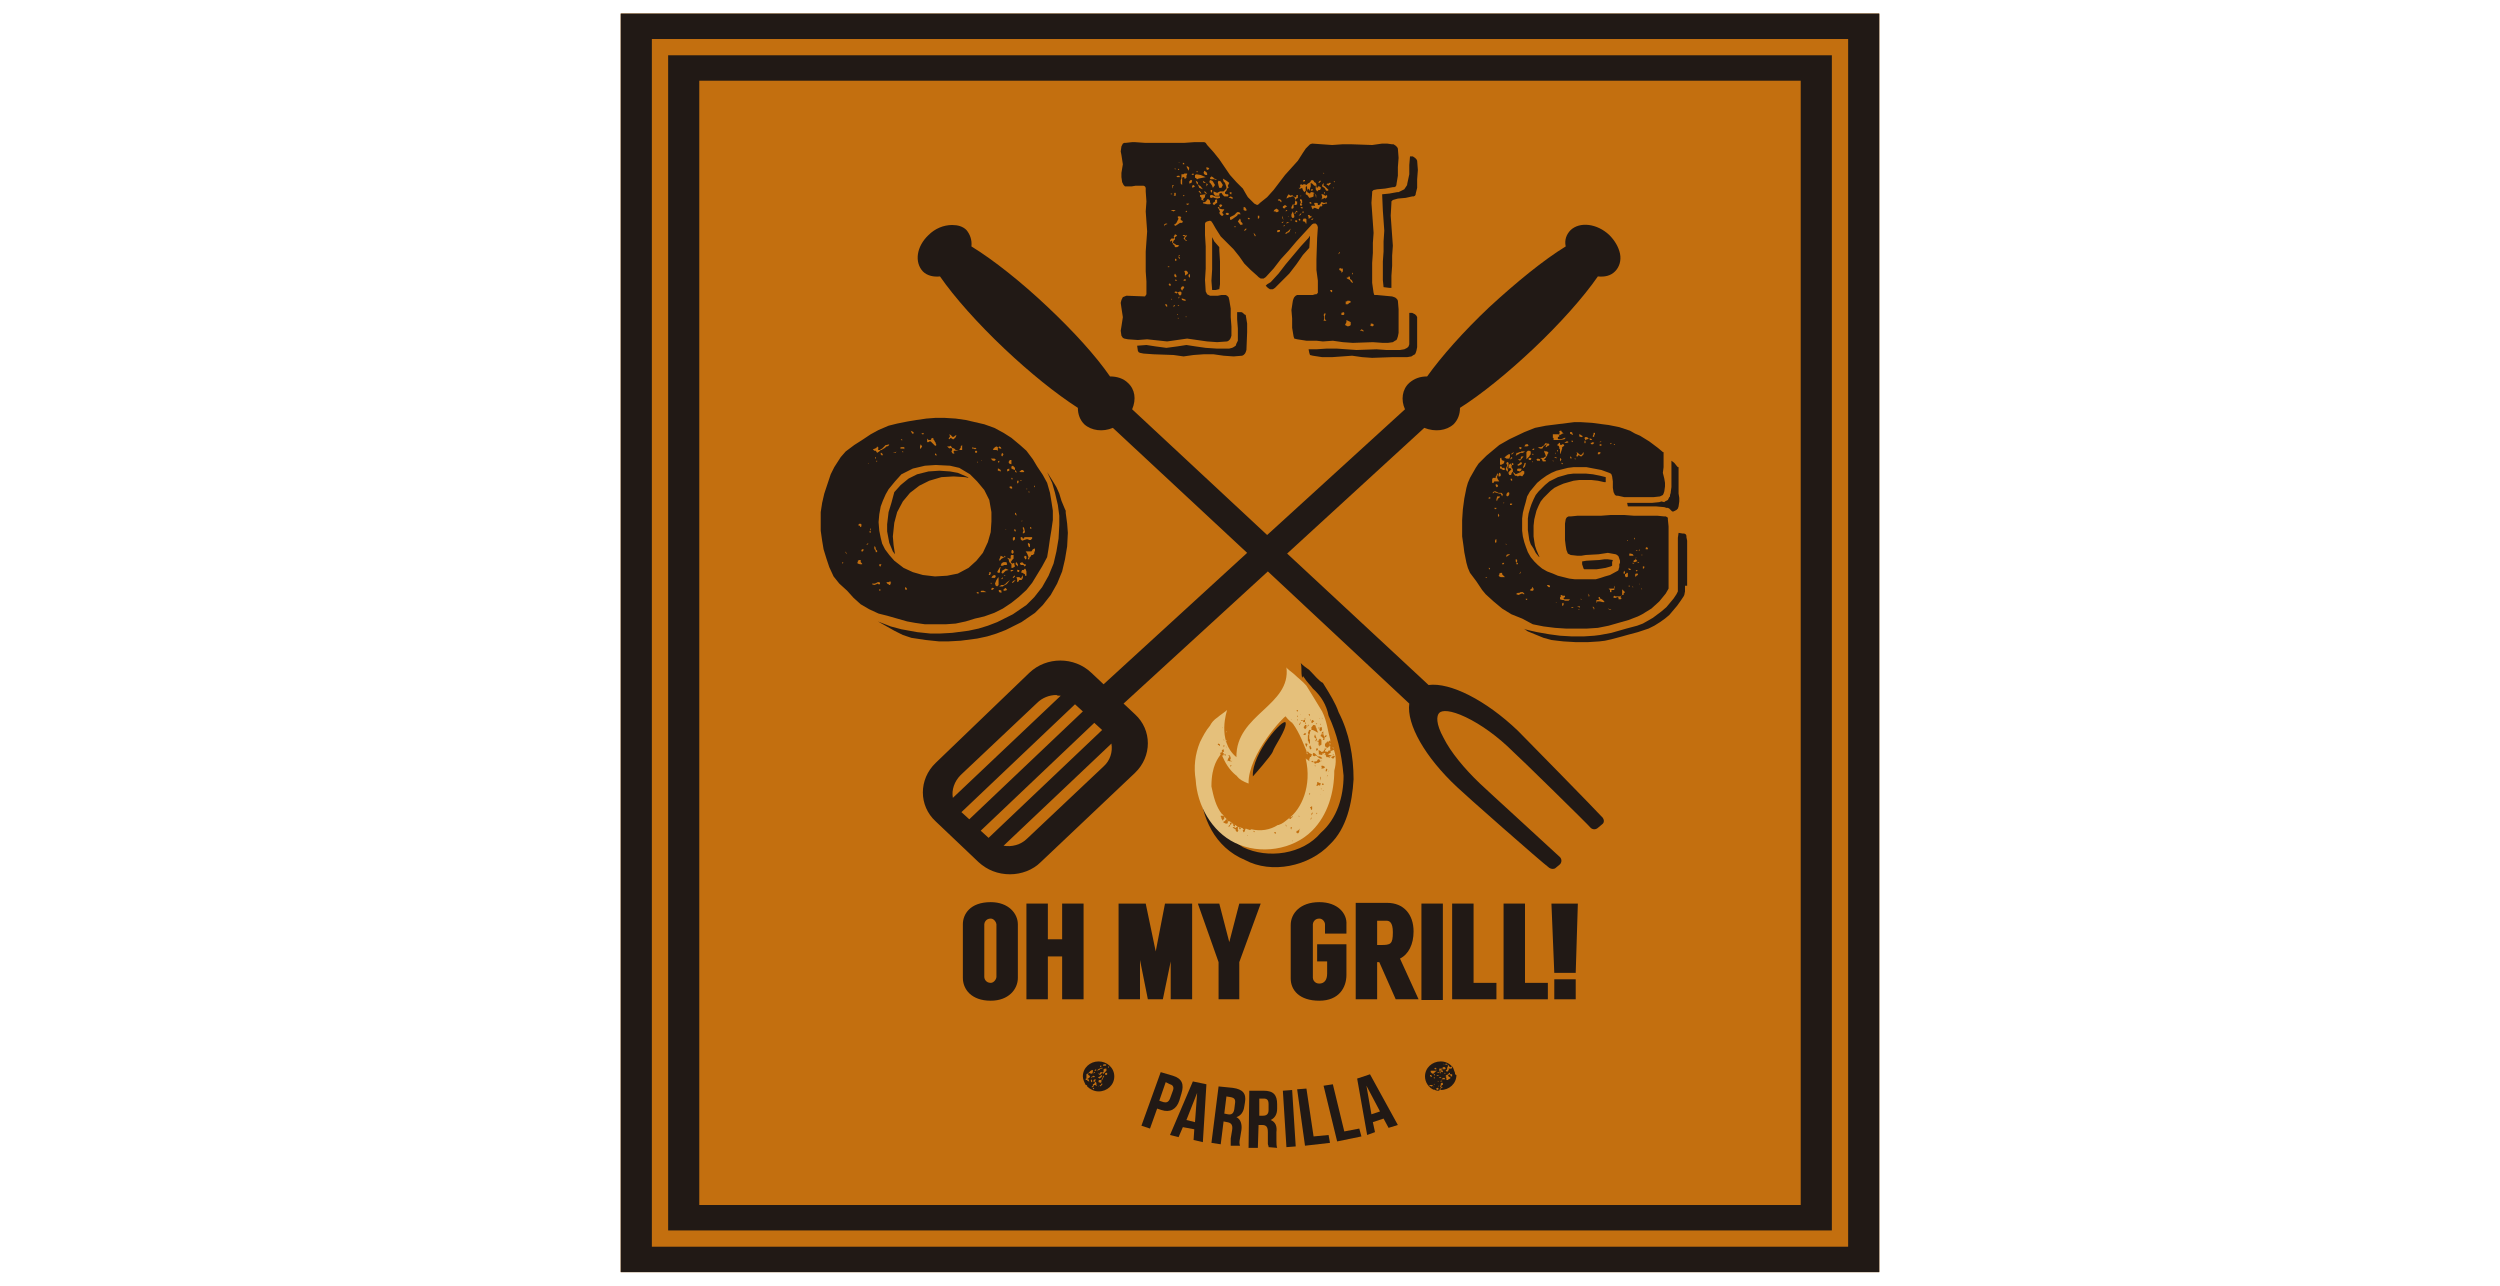 <svg xmlns="http://www.w3.org/2000/svg" xmlns:xlink="http://www.w3.org/1999/xlink" id="Capa_1" x="0px" y="0px" viewBox="0 0 350 180" style="enable-background:new 0 0 350 180;" xml:space="preserve"><style type="text/css">	.st0{fill:#C36F0F;}	.st1{fill:#211915;}	.st2{fill:none;stroke:#C36F0F;stroke-width:2.277;stroke-miterlimit:10;}	.st3{fill:#E5C07B;}</style><g>	<rect x="86.9" y="1.9" class="st0" width="176.2" height="176.2"></rect>	<rect x="86.9" y="1.9" class="st1" width="176.2" height="176.2"></rect>	<rect x="92.4" y="6.6" class="st2" width="165.2" height="166.8"></rect>	<rect x="97.9" y="11.3" class="st0" width="154.2" height="157.4"></rect>	<path class="st1" d="M123,85.9l-1.3-0.6l-1.2-0.7l-1-0.9l-0.9-1l-1.1-1l-0.8-1l-0.6-1.3l-0.4-1.2l-0.4-1.3l-0.2-1.2l-0.2-1.4l0-1.3  l0-1.3l0.2-1.3l0.3-1.3l0.4-1.2l0.5-1.5l0.5-1l0.9-1.4l0.7-0.8l1.2-0.9l1.1-0.7l1.2-0.8l1.1-0.6l1.4-0.6l1.2-0.3l1.5-0.3l1.2-0.2  l1.4-0.2l1.3-0.1l1.2,0l1.6,0.1l1.4,0.2l1.3,0.3l1.3,0.3l1.4,0.5l1.3,0.7l1.1,0.7l1.2,1l0.9,0.8l0.9,1.2l0.6,1l0.8,1.2l0.6,1.1  l0.4,1.4l0.2,1.2l0.2,1.3l0,1.3l-0.2,1.4l-0.2,1.2l-0.2,1.4l-0.2,1.2l-0.7,1.3l-1.4,2.3l-0.8,1l-1.1,1l-1,0.8l-1.2,0.8l-1.2,0.6  l-1.4,0.5l-1.3,0.3l-1.3,0.4l-1.4,0.3l-1.4,0.1h-1.5l-1.4,0l-1.4-0.2l-1.1-0.2l-2.8-0.8L123,85.9z M118.1,78.8L118.1,78.8l-0.2-0.1  l0,0.1v0.1l0,0L118.1,78.8L118.1,78.8L118.1,78.8z M118.6,77.6l-0.1-0.2l-0.1-0.1l-0.1-0.1l0.1,0.2L118.6,77.6z M120.7,79l0-0.1  l-0.1-0.1l-0.1-0.1l0-0.1l0-0.2l-0.2,0l-0.2,0.1l0,0.2l-0.1,0.1l0.1,0.1l0.3,0.1h0.3H120.7L120.7,79z M120.4,73.6l0,0.2l0.2-0.1  l0-0.1l0,0l0-0.2l-0.2-0.1l-0.2,0.1V73.6z M120.9,76.9h-0.2l-0.1,0.1v0.2l0.1,0h0.1l0.1-0.2V76.9z M122,76h-0.2l-0.2,0.1l-0.2,0  l-0.1,0.2v0l0.2-0.1l0.1-0.1l0.2-0.1l0.1,0L122,76L122,76z M121.5,64.9L121.5,64.9l0.1,0v0l0-0.1l0,0h0L121.5,64.9L121.5,64.9z   M121.8,74.3l0.1-0.2l0-0.1l-0.1,0L121.8,74.3l-0.1,0.2l0.2,0.1l0-0.2L121.8,74.3z M123,81.8L123,81.8l0.2,0l0-0.1l0-0.1l-0.1-0.1  l-0.2,0l-0.2,0.1l-0.2,0.1l-0.2,0h-0.1l-0.1,0h0v0.1l0,0l0.3,0.1l0.3-0.1l0.1-0.1L123,81.8z M122.2,62.9l0.2,0.2h0.2l0.2,0.3  l0.3-0.2l0.2-0.2h0l0,0h0.1l0.5-0.3l0.2-0.2l0.1,0l0.2-0.1l0.1-0.2l-0.4,0.1H124l-0.2,0.2l-0.3,0.3l-0.2,0.1l-0.1,0.1h0l-0.2,0  l-0.1-0.1l0.1-0.2l-0.1-0.1l-0.1-0.1l-0.1,0.2l-0.2,0.1L122.2,62.9L122.2,62.9z M122.5,64.2L122.5,64.2l0.1,0v-0.1l0-0.1h0l-0.1,0  L122.5,64.2z M122.4,76.8l0.1,0.2l0.1,0.1l0,0.2h0.2l0-0.2l-0.2-0.2v-0.2l-0.1-0.2l-0.1,0l0,0L122.4,76.8z M122.7,64.7L122.7,64.7  l0.1-0.1l0-0.1h-0.1l0,0L122.7,64.7L122.7,64.7z M149.5,74.6l-0.1,1.9l-0.3,1.8l-0.4,1.7l-0.7,1.7l-0.9,1.6l-1.1,1.4l-1.1,1.1  l-1.9,1.3l-2.2,1.1l-1.3,0.5l-1.3,0.4l-1.4,0.3l-2.3,0.3l-1.8,0.1l-1.2,0l-1.9-0.2l-2-0.3l-1.2-0.4l-1.2-0.6l-2.3-1.3l1.8,0.7  l1.5,0.4l2.2,0.4l1.9,0.2l1.2,0l1.8-0.1l2.3-0.3l1.4-0.3l1.3-0.4l1.3-0.5l2.2-1.1l1.9-1.3l1.1-1.1l1.1-1.4l0.9-1.6l0.7-1.7l0.4-1.7  l0.3-1.8l0.1-1.9l0-1.3l-0.2-1.5l-0.4-1.7l-0.4-1.4l-0.7-1.5l1,1.6l0.3,0.5l0.4,0.9l0.3,1l0.5,1.2l0.1,0.2l0,0.3l0.2,1.5  L149.5,74.6z M123.3,82.6L123.3,82.6l-0.1-0.1l-0.1,0v0.1l0,0.1l0.1,0L123.3,82.6L123.3,82.6z M123.4,79h-0.2l-0.1,0l0,0.1v0.1  l0.1,0.1l0.1,0l0-0.1L123.4,79z M125.3,67.4l-0.9,1.1l-0.4,0.7l-0.4,0.9l-0.3,0.8l-0.2,1.1l-0.1,1.1l0.1,1.2l0.2,1l0.2,0.8l0.4,0.8  l0.6,0.8l0.7,0.8l1.3,1l1.3,0.6l1.4,0.4l1.7,0.2l1.7-0.1l1.5-0.3l1.5-0.8l1.1-1l0.9-1.1l0.7-1.5l0.4-1.4l0.1-1.5l0-1.3l-0.3-1.7  l-0.7-1.4l-1-1.2l-1-1l-1.5-0.9l-1.3-0.3l-2-0.1l-1.5,0.1l-1.7,0.4l-1.6,0.8L125.3,67.4z M123.5,63.8L123.5,63.8l0.1-0.2l-0.1-0.1  l-0.1-0.1h-0.1l0,0.2L123.5,63.8z M125.2,68.9l0.9-1l1.1-0.9l1.2-0.6L130,66l1.5-0.1l1.5,0.1l1.1,0.2l1.4,0.6l0.1,0.1l-0.5-0.1  l-1.6-0.1l-1.7,0.1l-1.7,0.5l-1.4,0.7l-1.3,1l-1,1.2l-0.8,1.5l-0.4,1.5l-0.2,1.9l0.1,1.2l0.2,1.3l-0.3-0.4l-0.5-1.2l-0.3-1.6l0-1  l0.2-1.7l0.4-1.3L125.2,68.9z M124.8,81.5l-0.2-0.1l-0.2,0.1h-0.2l-0.1,0l0.1,0.2l0.2,0.1v0h0l0.1,0.1l0.1,0l0.1-0.2V81.5z   M125,63.3L125,63.3l0.4,0.1l0.1-0.2l-0.1,0.1l-0.1,0l-0.1,0h0L125,63.3z M126,62.7l0.1,0.1l0.2,0l0.2,0l0.1,0.1l0-0.3l-0.2,0  l-0.2,0L126,62.7z M126.1,61.5l0.1,0.1l0.1,0.1v-0.2L126.1,61.5L126.1,61.5L126.1,61.5z M126.4,63.2h-0.1l0,0.1l0.1,0l0.1,0  L126.4,63.2z M127,82.5l-0.1-0.2l-0.2-0.1l0,0.2l0.1,0.2L127,82.5L127,82.5z M127.6,60.5l0.1,0.2l0.1,0l0.1,0l0-0.1v-0.1l-0.2-0.1  l-0.2-0.1L127.6,60.5L127.6,60.5z M128.8,62.5l0,0.3l0.1,0l0.2-0.3l-0.2-0.3L128.8,62.5z M129,60.7l0.1,0.1h0.2l0-0.2L129,60.7  L129,60.7L129,60.7z M129.8,61.9l0.2,0l0.1-0.1l0.2,0l0.2,0.2l0,0h0l0.2,0.2l0.2,0.2h0l0.1,0l0.1-0.1l-0.1-0.2l0,0l0-0.1v0  l-0.2-0.3l0-0.1l-0.1,0l0-0.1v-0.1l-0.2-0.1l-0.2,0.2h0.1l0.1,0l0,0l-0.1,0l-0.1,0.1h0l-0.1,0v0h-0.2l-0.1-0.1l0-0.1h0l-0.1,0.1  v0.1L129.8,61.9z M131,63.7L131,63.7l0,0.1l0.1,0l0,0l0-0.1l0-0.1l-0.1-0.1l0,0v0l0,0h0l0,0h-0.1v0.2L131,63.7z M132.6,62.5  l0.2,0.2l0.2,0.1l0.1-0.1l0.2,0.1v0.2l-0.1,0.2l0.1,0.2l0.1,0.1l0.2,0l0-0.1l-0.1-0.1v-0.1l0.1-0.1l0.2,0l0.2,0h0.2l0.1-0.1l0.2,0  h0.2v-0.3l0-0.2l0-0.1l0-0.1l-0.2,0.2l0,0.2l-0.1,0.1l-0.1,0.2l-0.1,0.1l-0.4-0.1l-0.2-0.2l-0.3-0.1l-0.2-0.3l-0.2,0.1L132.6,62.5z   M132.8,61.4L132.8,61.4l0.1,0.1h0l0.2-0.2l0.3,0.2h0.1l0.1-0.1l0.2-0.2l0.1-0.3l-0.2,0.1l-0.1,0.1l-0.2,0.1l-0.1-0.1l-0.2-0.2  l-0.2-0.1l0.1,0.3L132.8,61.4L132.8,61.4z M136.1,62.7l0,0.1h0.2l0,0h0l0.2,0.1l0.2-0.1l0,0v0l-0.1-0.1l-0.2,0h-0.1l-0.1-0.1  L136.1,62.7z M136.7,63.1h-0.1l-0.1,0.1l0,0.1l0.1,0.1h0.1l0.1-0.1v-0.1L136.7,63.1z M137,82.9L137,82.9h-0.2l-0.1,0.1l0.2,0.1  l0.1,0V82.9z M136.8,64.6L136.8,64.6L136.8,64.6l0,0.2l0.1-0.1L136.8,64.6L136.8,64.6z M137.3,64.6L137.3,64.6l0.2-0.2l0,0h-0.1  l0,0.1V64.6z M138.1,82.9l-0.4-0.2h-0.3l-0.1,0.1v0.1h0.3L138.1,82.9z M138.6,80.5l0.1-0.2l0-0.1l0-0.1l-0.2,0l0,0.2l-0.1,0.2  H138.6z M138.7,64.2l0.2,0.2l0.1,0.1l0.3,0l0.1-0.2l-0.2-0.1L138.7,64.2z M138.8,81.8l0-0.1v-0.1l0,0h-0.1l0,0.1v0L138.8,81.8  L138.8,81.8z M139.2,82.4L139.2,82.4L139.2,82.4l-0.2-0.1l-0.1,0l-0.1,0.1v0.1l0,0.1l0,0h0.1L139.2,82.4L139.2,82.4z M139.1,80.9  l0.2,0l0.1-0.2l0-0.1l-0.2-0.1l-0.2,0.1l-0.1,0.1l-0.1,0.2L139.1,80.9z M139,62.9l0.1,0.1h0.2l0.2,0l0.2,0.1v-0.3l0-0.2l-0.2-0.1  l-0.2,0.1L139,62.9z M139.6,82.1l0.2-0.2l0-0.2v-0.5l0-0.3l0-0.2l0,0.1v0l0,0l-0.1,0.1l-0.2,0.3l-0.2,0.5l0.1,0.3L139.6,82.1z   M139.9,64.5l-0.2,0.1l0.1,0.2l0.1-0.1L139.9,64.5z M139.6,80.1L139.6,80.1l0.2,0.1h0.1l0.1-0.1V80l0-0.3l0.1-0.3H140l-0.3,0.5  L139.6,80.1z M139.8,65.6h-0.1l0,0.1v0.2h0.2l0.1,0.1l0.1,0l0-0.2L139.8,65.6z M139.8,62.6l0,0.1l0.2,0.1l0.2,0l-0.1-0.2l-0.2-0.1  L139.8,62.6z M140.7,77.8l-0.2,0.2l-0.2-0.1l-0.2-0.1l-0.1,0.3l-0.1,0.2l0,0l0,0.1v0h0v0l0,0.1l0.2-0.1h0l0,0l0,0l0-0.1l0.5-0.3  h0.1l0.1,0l0.2,0.1l0.2,0.2l0.1,0.4l0.3,0.3v0.4l0,0.1h0.2l0,0l0.3-0.2l-0.1-0.3l0-0.2l-0.3,0.1l-0.2-0.2l0.2-0.3l0.2-0.2V78l0-0.1  l0-0.2l-0.1,0h0l-0.2,0l-0.1,0.1v0h0V78l0,0.2h-0.2l-0.2-0.1l-0.3,0L140.7,77.8z M140.2,82.7l-0.2-0.1l-0.1,0l-0.1,0.1l0.1,0.2  l0.3,0.1V82.7z M141.4,81.2l-0.4,0.3v0l-0.3,0.3l-0.2,0.1l0,0h-0.1l0,0l-0.2,0l-0.3,0.2l0.3,0l0.2,0l0,0v0l0.1-0.1l0.2-0.1l0.2-0.1  l0.1-0.1l0,0h0L141.4,81.2z M141,79l-0.1-0.3l-0.2,0l-0.2,0h0l-0.2,0.1v0h0l-0.1,0.1l-0.1,0.3l0.3,0l0.2-0.1h0.1l0.1,0h0.1L141,79  L141,79L141,79z M141.2,79.8l-0.4-0.2l-0.5,0.3l0,0v0l-0.1,0.3l0.2,0.1l0.4-0.4L141.2,79.8z M140.6,80.5l-0.2,0.3l-0.3,0.3v0h0  l0.3-0.1v-0.2l0-0.2h0.2l0.2,0L140.6,80.5z M140.3,63.4l-0.1,0.2v0.2l0.1,0.1l0.1-0.1v0l0-0.1l0.1-0.1l0,0L140.3,63.4z M141,82.6  l-0.2-0.3l-0.3,0.2l0,0.2l0.2,0L141,82.6L141,82.6z M140.7,74.2l0.1,0l0.1-0.1v0l0,0v0h0l0,0L140.7,74.2L140.7,74.2L140.7,74.2  L140.7,74.2z M141,66l0.3-0.1l0-0.3l-0.3,0.1L141,66z M141.2,64.7l0.1,0.2l0.3,0.1v-0.2l0-0.2l0-0.2l-0.2,0l-0.1,0.1L141.2,64.7z   M141.4,77.5L141.4,77.5l-0.1,0v0l0,0h0l0,0l0.1,0L141.4,77.5L141.4,77.5z M141.5,68.4h0.2v-0.2l-0.1-0.1h-0.2l-0.1,0.1L141.5,68.4  z M141.8,65.2l-0.2,0.1l0,0.2l0,0l-0.1,0l0.3,0.2l0.3,0.1l0,0.2l0.2,0.2h0l0,0V66l-0.2-0.2v0h0l0-0.3L141.8,65.2z M141.6,67.1  l0.2,0l-0.1-0.2l0,0h-0.1v0L141.6,67.1z M141.6,80L141.6,80l0.2-0.1l0.1-0.1l-0.1,0l-0.1,0l0,0l-0.2,0V80H141.6z M141.6,77.4  L141.6,77.4l0.1,0.1l0.1,0l0.1-0.1v-0.2l-0.1-0.2h-0.1l-0.1,0.1V77.4z M142.2,81.2l-0.3,0.1l-0.2,0.2v0.1l0.1,0l0.2-0.2L142.2,81.2  z M141.9,75.7l0.2-0.2v-0.3l0,0h0l-0.1,0l-0.1,0l-0.1,0.1v0.1l0,0.2L141.9,75.7z M142,80.6L142,80.6l-0.2,0.2v0.1l0.1,0l0.2-0.2  v-0.1H142z M142.2,74.3L142.2,74.3v-0.1l-0.1-0.1H142v0.2l0.1,0.1H142.2z M142.3,72l-0.1-0.2l-0.1,0h0l0,0.2l0.2,0.2L142.3,72z   M142.3,80.8l0.1,0.3l0,0.4l0.2-0.1l0.1-0.2l0.2,0l0,0l0.1,0l0.1-0.1l0.1-0.2l0-0.2l0-0.1v-0.1l-0.1,0.2l-0.1,0.1L143,81l-0.3-0.2  l-0.1,0h-0.1L142.3,80.8z M142.5,79.3l0,0.3l-0.1,0.3l0,0.1V80l0.2,0.1h0l0,0h0l0.1-0.1v-0.2l-0.2,0l-0.1-0.2l0.1-0.2l0-0.4  l-0.2-0.3h0l-0.1,0.1V79L142.5,79.3z M142.4,67.6l0.1,0.1l0.1-0.2l0-0.2h-0.1l-0.1,0V67.6z M142.5,66L142.5,66l0.2,0l0.2,0.1l0.2,0  l0.2,0l0.1-0.1l-0.2-0.2l-0.2,0l-0.1,0.1l-0.2,0.1L142.5,66z M143.4,75.3l-0.1,0.1l-0.1,0l-0.1-0.2l-0.1,0l-0.1,0v0.3l0.2,0.2  l0.6-0.2l0.2,0l0.2,0.1h0.2l0.2-0.2l0-0.2H143.4z M143.1,67.2l-0.1,0h-0.2l0.1,0.1L143.1,67.2L143.1,67.2L143.1,67.2z M143.4,79  L143.4,79L143.4,79l-0.2-0.2l-0.1-0.1l-0.2,0.1l-0.1,0l0,0.1l0.1,0.2h0.2l0.1,0h0.1l0.1,0.2l0.2-0.1v-0.2l-0.1,0L143.4,79z   M143.1,72.8L143.1,72.8l-0.1,0.2V73l0,0h0l0.1,0v0l0,0v-0.1L143.1,72.8z M143.7,80l-0.1-0.3l-0.1-0.1l-0.2,0.2l-0.2,0L143,80v0.2  l0.2,0l0.1,0.1l0.2,0.1l0,0.2l0.2,0l0-0.1V80z M143.5,74.5l-0.1-0.5l-0.1-0.2h-0.1l0,0.2l0.1,0.3l-0.1,0.2v0.1l0,0.1l0.2-0.1  L143.5,74.5z M143.7,77.9l-0.2-0.1l-0.1,0.1l0,0.1v0.1l0.1,0.1l0,0.1h0.1l0.1-0.1l0-0.1V77.9z M143.4,80.5L143.4,80.5L143.4,80.5z   M144.6,76.9l-0.2,0.3h-0.2l-0.2,0l-0.2,0h-0.2l0.2,0.3L144,78l-0.1,0.2l0,0v0.1h0.2l0-0.2l0.2-0.2l0.1-0.2h0.2l0.2-0.2v-0.2  l0.1-0.2V77l0-0.2l-0.1,0L144.6,76.9z M143.7,68.5L143.7,68.5l0.1,0l0,0v-0.1l0,0h-0.1L143.7,68.5L143.7,68.5z M144,76.5L144,76.5  l0.1,0.1h0.1l0,0v-0.1l0-0.3l-0.2-0.2l-0.1,0.1l0,0.1L144,76.5z M144,68.9L144,68.9l0.1,0.1l0-0.1v-0.1l-0.1,0h0L144,68.9L144,68.9  z M144.2,73.9l0,0.1h0.1l0.1,0v-0.1l-0.1-0.1h-0.1L144.2,73.9L144.2,73.9z M144.8,68.2L144.8,68.2l0.1,0l0-0.1v0l0-0.1l-0.1,0  L144.8,68.2L144.8,68.2z"></path>	<path class="st1" d="M184.3,47.7l-1.4,0l-1.3-0.2l-0.4-0.1l-0.1-0.3l-0.2-1.2l0-1.3l-0.1-1.2l0.2-1.3l0.1-0.3l0.1-0.2l0.2-0.2  l0.2-0.1l1.1,0h1.1l0.3-0.1l0.2,0l0.2-0.2l0-0.2v-1.5l-0.2-1.5v-1.5l0.1-3l0.1-1.5l-0.1-0.3l-0.2-0.2h-0.3l-0.2,0.1l-1.1,1.2  l-1.1,1.2l-1.1,1.3l-1.1,1.2l-1,1.3l-1.1,1.2l-0.3,0.2h-0.4l-0.3-0.2l-0.2-0.2l-0.9-0.8l-0.9-0.9l-0.7-1l-0.8-1l-0.9-0.9l-0.9-0.9  l-0.7-1.1l-0.4-0.7l-0.2-0.3l-0.2-0.1L169,31l-0.2,0.1l-0.1,0.2l0,1.6l0.1,1.6V36l0,1.6l-0.1,1.6l0.1,1.6l0.1,0.2l0.1,0.2l0.2,0.1  l0.2,0.1l1.1,0l0.5-0.1l0.6,0l0.2,0.1l0.2,0.2l0.1,0.4l0.2,1.2l0,1.2l0.1,1.3l0,1.3l-0.1,0.3l-0.1,0.2l-0.2,0.2l-0.2,0.1l-1.4,0.1  l-1.4-0.1l-1.4-0.2l-1.4-0.2l-1.4,0.2l-1.4,0.2l-2.8-0.3l-1.3,0.1l-1.4-0.1l-0.5-0.1l-0.2-0.1L157,47l-0.1-0.7l0.1-0.6l0.2-1.3  l-0.2-1.3l-0.1-0.7L157,42l0.2-0.4l0.5-0.2l2.6,0.1l0.2-0.3v-0.4l0-1.4l-0.1-1.4l0-1.4v-1.4l0.1-1.4l0.1-1.4l-0.1-1.4l-0.1-1.4  l0.1-1.4l-0.1-1.4l0-0.5l-0.1-0.2l-0.2-0.1l-0.5,0L159,26l-0.6,0.1l-0.7,0l-0.2,0l-0.2-0.2l-0.1-0.2l-0.1-0.2l-0.1-0.7l0-0.6  l0.2-1.2l-0.2-1.3l-0.1-0.5l0.1-0.7l0.2-0.4l0.2-0.1l0.2,0l0.9-0.1l0.4,0l1.4,0.1l1.4,0h4.1l1.4-0.1h1.4l0.2,0.1l0.2,0.3l0.9,1  l0.8,1l1.5,2.2l0.9,1l0.9,0.9l0.4,0.7l0.3,0.5l0.9,0.9l0.2,0.1l0.2,0.1l0.2-0.1l0.2-0.2l1-0.8l0.9-1l1.6-2.1l1.8-2l0.7-1.1l0.4-0.6  l0.4-0.4l0.2-0.2l0.3-0.1l1.4,0.1l1.4,0.1l1.4-0.1l1.4,0l2.8,0.1l1.4-0.2l0.7,0l0.7,0.1l0.2,0l0.3,0.2l0.2,0.2l0.1,0.2l0.1,1.3  l-0.1,1.3l0,1.2l-0.2,1.2v0.1l-0.1,0.2l-0.2,0.1l-0.2,0l-1.1,0.2l-1.1,0.1l-0.5,0.1l-0.2,0.2l0,0.2l-0.1,1.4l0.1,1.4l0.2,2.8  l-0.1,1.4l0,1.4l-0.1,1.4l0,1.4v1.4l0.2,1.4l0.1,0.3l0.2,0l0.2,0l2.1,0.2l0.3,0.1l0.2,0.1l0.2,0.2l0.1,0.2l0.1,1.2l0,1.3l0,1.3  l0,0.7l-0.1,0.5l-0.1,0.3l-0.1,0.2l-0.2,0.1l-0.3,0.2l-0.7,0.1l-0.7,0l-1.4-0.1l-2.8,0.1l-1.4-0.1l-1.4-0.2l-1.4,0.1L184.3,47.7z   M174.4,44.1l0.2,1.2l0,1.2l-0.1,2.5l-0.1,0.3l-0.1,0.2l-0.2,0.2l-0.2,0.1l-1.2,0.1l-1.4-0.1l-1.4-0.2l-1.4,0l-1.4,0.1l-1.4,0.2  l-1.4-0.2l-2.8-0.1l-1.4-0.1l-0.5-0.1l-0.2-0.1l-0.1-0.2l-0.1-0.7l1.3-0.1l1.3,0.2l1.5,0.2l1.5-0.2l1.3-0.2l1.3,0.2l1.4,0.2  l1.5,0.1l1.4,0h0.4l0.4-0.1l0.2-0.1l0.3-0.2l0.1-0.3l0.2-0.4v-0.3l0-0.2l0-1.2l-0.1-1.3l0-1l0.6,0l0.2,0.1l0.2,0.2L174.4,44.1z   M163.4,31.3h-0.2l-0.2,0.1l0,0.3l0.1-0.2l0.2-0.1l0.1,0l0,0L163.4,31.3z M163.4,42.9l0-0.2l-0.1-0.1l-0.2,0l0.1,0.2l0.2,0.2  L163.4,42.9z M163.4,36.9L163.4,36.9l-0.2,0h0l0,0l0.1,0V36.9z M163.5,37.4L163.5,37.4h0.2v-0.1l-0.1,0l-0.1,0V37.4L163.5,37.4z   M163.9,40l0-0.2l-0.1-0.1h-0.1l-0.1,0.1l0.1,0.1l0,0.1l0.1,0L163.9,40z M164.2,34v0.2l0.2,0.1l0.1,0.3l0.3,0l0.3-0.2l-0.2-0.1  h-0.2l-0.3-0.2L164.2,34l0.1-0.3l0.2-0.2l0-0.3l0.3-0.2l-0.1-0.1l-0.2-0.1l-0.1,0.2l-0.1,0.1l0.1,0.1l0,0.2h-0.2l-0.2,0l-0.1,0.1  l-0.1,0.2l0,0.1l0.1,0l0.1-0.1h0.1l0,0.1l0,0.2L164.2,34z M163.9,27.2L163.9,27.2l0.2,0l0-0.1h-0.2L163.9,27.2L163.9,27.2z   M164.1,41.9l-0.1-0.1l0,0l0,0v0.1L164,42L164.1,41.9z M164.6,29.4l-0.3,0H164v0.1l0.1,0l0.2,0.1L164.6,29.4z M164.1,26.2l0.1,0.2  v-0.2H164.1l0.2-0.2v-0.1h-0.1l-0.1,0.1V26.2z M164.4,27.3l-0.1,0.1h0.3l0-0.2l0-0.1l0-0.1l-0.2,0v0.2L164.4,27.3z M164.5,42.7  L164.5,42.7l-0.1,0l-0.1,0.1l0,0.2l0.1-0.1L164.5,42.7z M164.4,23.6L164.4,23.6l0.1,0.1l0.1,0h0v-0.1l-0.1,0L164.4,23.6L164.4,23.6  z M164.4,38.5l0,0.1l0.1,0.2l0.2,0l0-0.2l-0.2-0.3L164.4,38.5z M165.2,41.4l0.2-0.2l0-0.3l-0.2-0.1l-0.2,0.1h-0.1l-0.3-0.1  l-0.2,0.1l0.3,0.2l0.2-0.2l0.1,0.3L165.2,41.4l-0.2,0.2v0.2l0,0h0l0.1-0.1V41.4z M165.2,30.3l-0.2,0l-0.1,0v0.2l0.1,0.1l-0.1,0.2  l-0.1,0.2V31l-0.1,0.2l-0.2,0.2l-0.1,0l0,0.1l0.1,0.1l0.1,0l0.3-0.2l0.3-0.2l0.1,0l0,0l0.1,0l0.1,0l0.1-0.2l-0.2-0.2l0,0.1l0,0.1h0  l0,0l0-0.1l-0.1-0.1v0l0-0.1v-0.2l0.1-0.1h0l0,0L165.2,30.3L165.2,30.3z M164.5,36.5h0.1l0.1,0v-0.1l0-0.1l-0.1-0.1l-0.1,0.1l0,0.1  L164.5,36.5z M164.5,39.3h0.3l-0.2-0.2L164.5,39.3z M164.7,24.7l0.1,0.1l0.2,0h0.1l0.1,0l-0.1-0.2h-0.2L164.7,24.7L164.7,24.7z   M165.1,42.8l-0.1-0.1l-0.1,0l0,0.1L165.1,42.8L165.1,42.8L165.1,42.8z M165,44L165,44l-0.2,0v0l0,0.1h0.1V44z M165,44.5L165,44.5  l-0.1,0v0.1l0,0l0.1,0V44.5z M164.9,23.8L164.9,23.8l0.2,0l-0.1-0.2H165L164.9,23.8L164.9,23.8z M165,35.9L165,35.9l0,0.2l0.1,0.1  l0.1,0l0,0l0-0.1l-0.1-0.1v0L165,35.9l0.2-0.1l-0.1-0.1l-0.1,0.1L165,35.9z M165,22.7L165,22.7L165,22.7l0.1,0.1l0-0.1v0l0,0  L165,22.7L165,22.7z M165.3,25.7l0.2,0.2v-0.2l0-0.2l0-0.3l0-0.3l0.1-0.1l0.2,0l0,0.2h0.2l0.1-0.1l0-0.1v-0.2l0.1-0.2l0-0.1h-0.2  l-0.2,0l-0.1,0.1l-0.3,0l0,0.3V25l-0.1,0.2V25.7z M165.7,40.1l-0.2,0l-0.1,0.1l-0.1,0.2l0.2,0.3l0.1-0.2l0.1-0.1l0.1-0.2  L165.7,40.1z M165.8,42.1h0.2l0-0.1l-0.1-0.1h-0.1l-0.2-0.1h-0.2l0.1,0.2L165.8,42.1z M165.7,33.4l0.1,0.1l0.2,0.2h0.2l-0.1-0.1  l-0.1,0l-0.1-0.2l0-0.1l0.2-0.2l0.1-0.2l-0.2,0.1l-0.2-0.1l-0.1,0l-0.1,0v0.1l0.3,0.1L165.7,33.4L165.7,33.4z M165.7,27.5l0.1-0.1  l0-0.1l-0.1,0l-0.1,0.1H165.7z M165.6,23L165.6,23l0.2,0v-0.1l-0.1-0.1l-0.1,0V23z M165.9,39.3L165.9,39.3h0.1l0-0.2l-0.2,0  l-0.1,0.1l0,0.1l0.1,0L165.9,39.3z M166.3,38.1l-0.2-0.2h-0.2l-0.1,0.1l0.1,0.2l0,0.2v0.2l0.1-0.1l0.2-0.1l0.1-0.1V38.1z   M166.1,44.3H166l0,0v0.1l0,0l0.1,0L166.1,44.3L166.1,44.3z M166.1,23.3l0.1,0.2l0.2,0.4l0.1-0.4l-0.2-0.2L166.1,23.3L166.1,23.3z   M166.2,29.6L166.2,29.6l-0.1-0.1l-0.1,0.1v0.1h0.1L166.2,29.6z M166.3,28.7l0.2-0.2l-0.2,0l-0.2,0l0,0.1l0,0L166.3,28.7z   M166.6,38.6l0-0.2h-0.1l-0.1,0.1l0,0.2l0.2,0.2L166.6,38.6z M166.8,25.6l0.1-0.3l-0.1-0.1l-0.1,0l-0.2,0.2v0.3L166.8,25.6z   M166.8,24.4L166.8,24.4l0.2,0.1l0.1,0l0-0.1l0-0.1l-0.1,0L166.8,24.4L166.8,24.4z M167.3,26.1l-0.2-0.2l-0.2,0.1l0,0.2l0.1,0.1  l0.1-0.1L167.3,26.1z M167.7,25.8l0.2,0.5l0.5,0.2l-0.3-0.4L167.7,25.8l0-0.3l-0.3-0.2l0.1,0.3l0.1,0.2L167.7,25.8z M167.4,24.9  l0.2,0.2l0.2-0.1l0.5-0.1l0.5-0.1l-0.7-0.3l-0.6-0.1l-0.2,0.1V24.9z M167.5,24.1h0.2l0,0V24l-0.1,0h-0.1l0,0L167.5,24.1z   M167.8,26.8L168,27l0.2,0.2l-0.1-0.3l-0.2-0.2L167.8,26.8L167.8,26.8z M168.2,28l0.4,0.1l-0.2-0.2l0.3-0.3l0-0.2l0.1-0.2l-0.8,0.1  l0,0.2l0.2,0.2L168.2,28z M169.5,28.5l-0.1-0.2v-0.2l-0.2-0.2l-0.2,0l-0.1,0.2l-0.1,0.1l-0.1,0.1l-0.2,0l-0.1,0.1l0.1,0.1h0.1  l0.4,0.1h0.4L169.5,28.5z M168.9,25.6v0.5l0.2-0.3l-0.7-0.5l0.1,0.3L168.9,25.6z M168.5,24.2l0.1,0.2l0.2,0.1h0.2l0-0.2l-0.1-0.2  l-0.3-0.2L168.5,24.2z M168.8,26.9l-0.1-0.1h-0.1l0,0.1l0.1,0.1l0.1,0.1h0.2L168.8,26.9L168.8,26.9z M168.9,23.6l0,0.1l0.2,0.1  l0.1-0.1l0.1-0.1l-0.1-0.1l-0.3-0.1V23.6z M169.8,27.6l0.2,0.1l0.4,0.1l0.4-0.1l0-0.1l0-0.1l-0.3,0l-0.3,0l-0.3-0.1l-0.2-0.1h-0.2  l-0.1,0.1v0.2l0.1,0.1l0.2,0l0.1-0.1L169.8,27.6z M169.3,25.5l0.2,0.2l0.2,0.3l0.1,0.3l0.3-0.4l-0.3-0.5l-0.1-0.1l-0.3-0.1  L169.3,25.5z M169.4,25l0.1,0.1l0.2,0l0.3,0l0.3,0.1v-0.1L170,25l-0.2-0.2l-0.2-0.1l-0.2,0.2V25z M169.7,26.6h-0.2l0,0.2l0.1,0.2  l0.1-0.2L169.7,26.6z M169.7,37.7v-3.3l0-1.2l0.2,0.4l0.1,0.2l0.7,0.8V35l0.1,1.6v1.6l0,1.6l-0.1,0.7h-0.1l-0.4,0.1l-0.5,0  l-0.1-1.3L169.7,37.7z M170.2,28.5l0.2-0.1v-0.3l0-0.1l-0.1-0.1l-0.2,0.1l0,0.2l-0.1,0.1v0l-0.2,0.1l0,0.2l0.2,0.1L170.2,28.5  L170.2,28.5L170.2,28.5z M171.9,27.5l0.1-0.2l-0.1-0.1h-0.2l-0.2-0.1l0-0.2l0.2-0.2l0.1-0.3l0.2-0.1l-0.1-0.3l0.2-0.4l-0.4-0.3  l-0.5-0.3l0.1,0.4l0.2,0.2l0.1,0.3l0.1,0.3v0.2l-0.2,0.2l-0.2,0.2h-0.5l-0.4,0.2l-0.5-0.2l0,0.3l0.2,0.3h0.6l0-0.3l0.3-0.1l0.2,0.3  l0.2,0.2l0.3,0L171.9,27.5z M171.5,29.3l-0.4,0l-0.4-0.1l0-0.2h-0.2l0,0.1l0.1,0.1l0.1,0.2l0.1,0.2l-0.1,0.2l0.1,0.2l0.2,0.2l0.2,0  l0.1-0.2l-0.2-0.2l0.1-0.2l0.1-0.1l0.1-0.2L171.5,29.3z M170.5,25.5l0.1,0.5l0.1,0.3l0.3,0l0.2-0.4l-0.3-0.5l-0.3-0.1L170.5,25.5z   M170.7,28.7l0,0.1l0.1,0.2l0.1,0l0.1-0.1l0.1-0.1v-0.1l-0.2-0.1L170.7,28.7z M172.1,29.9l-0.2-0.1l-0.2,0l-0.1,0.1l0,0.1l0.2,0.1  l0.2,0V29.9z M172.1,27l0.2,0.2l0.1,0l0-0.1v-0.2l0,0h-0.1L172.1,27z M172.2,27.7l0.2,0.1l0.2,0l0-0.1l-0.1-0.1l-0.2-0.1l-0.2,0.1  l-0.1,0.1L172.2,27.7z M173.5,30l0.2,0l-0.2-0.3l-0.3,0l-0.2,0.2l-0.2,0.2l-0.2,0.1l-0.2,0.1l-0.2,0.1v0.3l0.1,0.1l0.2-0.1l0.7-0.5  l0.1-0.2L173.5,30z M173,31.7L173,31.7l-0.2,0v0.1l0.1,0l0.1,0L173,31.7L173,31.7z M174,31.4l-0.1-0.2l-0.2-0.2l0-0.2l-0.1-0.2  l-0.3,0.4l0.3,0.4l0.1,0.1L174,31.4z M174.1,29.4l0.2,0.1l0.2,0l0-0.2l-0.2-0.3l-0.2,0l0,0.2L174.1,29.4z M174.5,32.1l0-0.1h-0.1  l-0.2,0.2l0,0.1l0.1,0l0.1-0.1L174.5,32.1z M175,30.6L175,30.6l-0.2-0.1h-0.1v0.1l0.1,0.1l0.1,0L175,30.6L175,30.6z M175.8,33  l-0.1-0.2l-0.2-0.2l0.1,0.3l0.1,0.2L175.8,33L175.8,33z M176.3,30.2L176.3,30.2l-0.2,0l0,0.1l0,0.2l0,0.1h0.1l0.1-0.1V30.2z   M181.5,37l-1,1.3l-2,2l-0.3,0.2h-0.4l-0.3-0.2l-0.2-0.2l-0.1-0.1l0,0l0.2-0.2l0.5-0.3l1.1-1.2l1-1.3l2.1-2.5l1.1-1.2l0.2-0.3v0.2  l-0.1,1.5l-0.9,1L181.5,37z M178.6,29.7l0.2,0l0.2-0.1l0-0.2l-0.3-0.2l-0.3,0.2l-0.1,0.2l0.2,0H178.6z M179,32.2l-0.1,0l-0.1,0.1  l0,0.1l0,0.1l0.2,0l0.2-0.1V32.2z M179.3,28.3h0.1l0-0.2l-0.1-0.1l0,0v0l-0.1-0.1H179l-0.1,0.1l0.1,0.1l0.2,0l0,0h0L179.3,28.3z   M179.7,31l-0.2,0.1l-0.1,0.1l0.2,0L179.7,31z M179.5,30.5l0.2,0.3l-0.1-0.3v-0.3L179.5,30.5z M179.6,29.1l0.2,0.1l0.1-0.1L180,29  l0.2-0.1l-0.3-0.2l-0.3,0.2v0h0V29.1z M179.9,31.6L179.9,31.6l-0.1-0.1l-0.1,0.1v0.1L179.9,31.6L179.9,31.6z M181.3,28.4l-0.1,0.3  h0.2l0.2-0.1l0-0.2l0-0.2h-0.2l-0.1-0.2l0.2-0.2l0.2-0.1v-0.2l0-0.2l-0.1,0l-0.1,0l0,0.2l-0.1,0.1h-0.1l-0.3-0.2l-0.1-0.1l-0.2,0.1  l-0.3-0.2l-0.2,0.3l-0.1,0.3l0.2-0.1l0.2-0.1l0.2,0l0.2-0.1h0.2l0.1,0.1l0.1,0.2l0,0.3L181.3,28.4z M180,29.6L180,29.6l0.2-0.1  l0-0.1l-0.1,0l-0.1,0.1V29.6z M180.2,31.1l-0.1,0.1l0,0.1l0,0l0.2-0.1l0.2-0.1L180.2,31.1z M180.7,32l-0.2,0.2l-0.2,0.2l-0.2,0.1  l-0.2,0.2l0.2,0l0.1,0l0,0v-0.1l0.3-0.1L180.7,32z M180.4,30.4L180.4,30.4L180.4,30.4l0-0.1h-0.1L180.4,30.4L180.4,30.4z   M181.2,30.4l0-0.2l-0.1-0.3l-0.1-0.3l-0.2,0.4v0.3l0.1,0.2h0.2L181.2,30.4z M180.9,30.8L180.9,30.8l-0.2-0.1v0.1l0,0.1L180.9,30.8  L180.9,30.8L180.9,30.8z M180.8,29.2L180.8,29.2l0.2,0l0.1-0.1v-0.3l0-0.2H181l-0.1,0.2l-0.1,0.2V29.2L180.8,29.2z M181.2,29.9  l0.2,0v-0.2h0.3l-0.2-0.2L181.2,29.9z M181.6,31.1l0-0.2l-0.2-0.1l-0.1,0.2l0.2,0.1H181.6z M181.4,32.7l0-0.1l-0.1-0.1v0.1  L181.4,32.7z M184.6,29.3l0.2-0.4l0.2,0l0.2-0.1l-0.1,0l0,0v-0.2l0-0.1h0l0.1,0.1l0.1,0l0.3-0.1l0.2,0l-0.1-0.2l-0.2,0.1l-0.2,0  l-0.2-0.1l-0.2,0l-0.1,0l-0.2-0.2l-0.2-0.1l0-0.1l0,0l0-0.3l-0.2-0.1l0.1-0.1L184,27l-0.3-0.1l-0.2,0l-0.1,0.2v0h0l-0.2-0.1  l-0.2-0.1l0-0.3l0.2-0.2l0,0.1l0.1,0l0,0.1l0.1,0.1l0-0.1v-0.2l0.1-0.3l0-0.1l0-0.1l0-0.1l0-0.1v-0.1l0,0h0.1l0,0.1l0.1,0l0,0h0  L184,26l0.2,0l0,0.1l0,0.1l0,0.3l0.2,0.3l0.2-0.2l0.2,0l0.1-0.2l0-0.2l-0.2-0.1l-0.2,0v0.1l-0.1,0.1l-0.1-0.1v-0.3l0-0.1l-0.1-0.2  l-0.2-0.1l-0.1-0.2l-0.2-0.1l-0.2,0.1v-0.1l0-0.1v0l0,0l0,0.1l0,0.2l-0.2,0.2v0h0l-0.2,0.1l-0.2,0.2h0l0,0l-0.2-0.1l-0.2,0  l-0.2,0.1l-0.1-0.1l-0.1,0l-0.1,0.2l0.1,0.2l0,0v0l-0.1,0l0,0.1h-0.2l-0.1,0l0.1,0l0.1,0.1h0.2l0.2-0.1l0.1,0.3l0.2,0.3l0.2-0.2  l0-0.3l0-0.2l0.1-0.2l0.1,0.3l0,0.3l-0.1,0.2l-0.1,0.2v0.2l0.2,0.1l0.1,0.1l0.2,0.3l0.4-0.1l0.2-0.1l0-0.3l0-0.1l0.1-0.1l0,0  l0.2,0.4l0,0.2h0.2l0.1,0.1l0.2,0.1l0.2,0.2l0.1,0.3l-0.1,0.1l0,0.1l-0.1,0.1l-0.1,0.1h-0.2v-0.2l-0.1-0.1H184l0,0v0.2l0.1,0.1v0.1  l-0.2,0l-0.2,0l-0.1,0l0,0.1l0,0.1l0.1,0.1v0.1l0.1,0.1l0.1-0.1v-0.1l0.1,0h0.1L184.6,29.3z M182.2,29.8L182,30l-0.2,0.2l0.3-0.1  L182.2,29.8z M182.1,30.8L182.1,30.8l-0.2-0.2l-0.1,0.1l0.1,0.2L182.1,30.8L182.1,30.8z M182.1,28.2l0,0.2l-0.1,0.2v0.1l0.1,0.1  l0.1,0l0.1-0.1v-0.1l-0.1,0l0-0.1l0.1-0.1l0-0.3l-0.1-0.2H182l0,0.2L182.1,28.2z M182.1,27.5L182.1,27.5l0.1-0.1v0h-0.2L182.1,27.5  L182.1,27.5L182.1,27.5z M182.3,29.2l0.1-0.1l-0.1-0.1l-0.2,0v0.1L182.3,29.2z M182.3,29.7L182.3,29.7l0.1,0.1l0.1,0l0-0.1v-0.1  h-0.1L182.3,29.7L182.3,29.7z M182.9,30.9l0-0.2l-0.1-0.1l-0.1,0h-0.2l-0.1,0.2v0.2l0.2,0l0.1,0.1l0.1,0.1v0.1l0.1,0l0,0v-0.1  L182.9,30.9z M182.4,25.4l0.2,0l0.1-0.1v-0.1l-0.2,0L182.4,25.4z M182.7,24.3L182.7,24.3L182.7,24.3l0.1-0.1l0-0.1h0l0,0V24.3z   M183.6,30.4l0-0.2l-0.1,0.1L183.6,30.4l-0.2-0.2l-0.1-0.1l-0.1,0l-0.1,0l0.1,0.3l0,0.2h0.1l0.1-0.1L183.6,30.4z M198.4,45.3l0,1.3  l0,1.3l0,0.7l-0.1,0.5l-0.1,0.3l-0.1,0.2l-0.2,0.1l-0.3,0.2l-0.6,0.1l-0.7,0l-1.4,0l-2.8,0.1l-1.4-0.1l-1.4-0.2l-1.4,0.1l-1.4,0.1  l-1.4,0l-1.3-0.2l-0.4-0.1l-0.1-0.3l-0.1-0.5l1.1,0l1.5-0.1l1.3,0l2.8,0.2l2.8-0.1l1.4,0.1l0.7,0l1.2,0l0.6-0.1l0.4-0.2l0.2-0.2  l0.1-0.3l0-1.3l0-0.8l0-1.3l0-1l0.4,0l0.2,0.1l0.2,0.1l0.2,0.2l0.1,0.2L198.4,45.3z M183.4,28.5l0.1,0l0.1,0l0-0.1l-0.1-0.1h-0.1  l-0.1,0.1L183.4,28.5z M183.8,26.5L183.8,26.5h-0.2l-0.1,0.1l0.1,0.1l0,0l0.1,0l0.1-0.1L183.8,26.5z M183.9,30.6l-0.2,0l-0.1,0.1  v0.1l0.1,0l0.1-0.1L183.9,30.6z M184.6,25.6l0.1,0l0.1-0.1l0.1-0.1l0-0.1l-0.1,0l-0.2,0.2V25.6z M185,27.2l0.1,0.3l0,0.3l-0.1,0  v0.1l0.1,0l0.1-0.1l0.1,0l0.1-0.1l0.2,0.1l0.1-0.1l0.1-0.1l0-0.2l-0.1-0.1l-0.1,0.1l-0.1,0l-0.1-0.1l-0.2-0.1L185,27.2z   M185.1,25.9l0,0.2l0.3,0.2l0.1,0.1l0.1,0.2l0.1,0.1h0.2l0.1-0.1l-0.1-0.1l-0.2-0.2l-0.2-0.2l-0.2-0.1l0-0.2l0-0.2L185.1,25.9z   M185.7,44.9l-0.1-0.1l-0.1-0.1h0l0-0.3v-0.1l0-0.1l0.1-0.3l-0.1,0l0-0.1l-0.2,0.3l0.1,0.2l0,0.2l0,0.1l-0.1,0.3l0,0l0.4,0  L185.7,44.9L185.7,44.9z M185.2,24.2l0.1,0.1l0.1,0l0,0v0l-0.1-0.1L185.2,24.2L185.2,24.2z M185.5,26.9L185.5,26.9h-0.1l0,0.1  l0,0.1l0,0h0.1l0-0.1L185.5,26.9z M185.7,25.8L186,26l0.2-0.2l0.1-0.1l0-0.1l-0.2,0l-0.1,0.1l-0.2,0L185.7,25.8z M186.5,40.6h-0.2  l-0.1,0.1l0.2,0.2h0.1V40.6z M186.6,26.3L186.6,26.3l0.1,0.1h0l0-0.1l0-0.1L186.6,26.3L186.6,26.3z M186.7,25.4L186.7,25.4l0.1,0.1  h0.1v-0.1l0,0L186.7,25.4L186.7,25.4L186.7,25.4z M187.3,35.7l0.2-0.2l0.1-0.2h-0.1l0,0l-0.1,0.2V35.7z M187.7,37.5l-0.2,0.1l0,0.2  l0.2,0.1l0.1,0.1l0,0.2L188,38l0-0.2h0v0l0-0.1l0-0.1H187.7z M188.1,43.7l-0.3,0.1l0,0.1v0.1l0,0.1l0.1,0l0.1,0h0.1l0.1-0.1v-0.1  l0-0.1L188.1,43.7z M188.4,42.2L188.4,42.2l0,0.2l0,0.2h0.1l0.1,0l0.1,0l0.1-0.1l0.1-0.1l0.1,0l0.1-0.1l0-0.1l-0.2-0.1h-0.1l-0.1,0  h0l0,0l-0.1,0V42.2L188.4,42.2z M188.3,45.5l0.4,0.2l0.3-0.1l0.1-0.1l0-0.2v-0.2l-0.6-0.3l0,0.1l0,0.2l-0.1,0.2L188.3,45.5  L188.3,45.5z M188.5,38.9l0.1,0.1l0.2,0.1l0.2,0.1l0.1,0.2l0.2,0.2h0.1l0,0l-0.1-0.3l-0.2-0.2l-0.1,0l0-0.2v-0.1l-0.1-0.1h-0.1  l0,0.1L188.5,38.9z M189.3,38.4L189.3,38.4h0.1l0-0.1v-0.1l-0.1,0l0,0L189.3,38.4L189.3,38.4z M189.8,42.3L189.8,42.3L189.8,42.3  l0.1,0l0,0l0,0L189.8,42.3L189.8,42.3z M190.4,46.3h0.3l0.1,0.1l0.1,0v-0.1l-0.1-0.1l-0.2-0.1L190.4,46.3z M190.6,41.4L190.6,41.4  L190.6,41.4L190.6,41.4L190.6,41.4z M191.8,45.5L191.8,45.5l0.1,0.1l0.2,0.1l0.2-0.1l0-0.2l-0.2-0.1h-0.2V45.5z M196.2,26.7  l0.4-0.2l0.2-0.3l0.2-0.3v-0.1l0.3-1.4l0-1.3l0.1-1.2l0.2,0l0.2,0l0.3,0.2l0.2,0.2l0.1,0.2l0.1,1.3l-0.1,1.3l0,1.2l-0.2,0.8v0.1  l-0.1,0.2l-0.2,0.1l-0.2,0l-0.9,0.2l-1.1,0.1L195,28l-0.2,0.2l0,0.2l-0.1,1.8l0.1,1.4l0.2,2.8l-0.1,1.4l0,1.4l-0.1,1.4l0,1.4v0.3  l-0.3,0l-0.8-0.1l-0.1-1V38l0-1.4l0.1-1.4l0-1.4l0.1-1.5l-0.2-2.8v0l-0.1-2.3l1-0.1l1.1-0.2h0l0.2,0L196.2,26.7z"></path>	<path class="st1" d="M213.1,86.6l-1.5-0.6l-1.3-0.8l-1.2-1l-1.1-1l-0.5-0.6l-0.4-0.6l-0.4-0.6l-0.9-1.2l-0.3-0.7l-0.2-0.7l-0.3-1.5  l-0.1-0.8l-0.2-1.4l0-0.7v-1.6l0.1-1.5l0.2-1.5l0.3-1.5l0.2-0.7l0.3-0.7l0.4-0.7l0.4-0.7l0.4-0.6l1.1-1.1l1.2-1l0.6-0.5l0.7-0.4  l0.7-0.4l2.1-1l1.5-0.6l1.5-0.3l0.8-0.1l2.4-0.3l0.8-0.1l0.9,0l1.6,0.1l1.5,0.2l0.8,0.1l1.5,0.3l1.5,0.5l0.7,0.4l0.7,0.3l1.3,0.8  l1.2,0.9l0.6,0.5l0.1,0.1l0.1,0l0,0.1l0,0.2v0.8l0,0.5l0,0.5l-0.1,0.8L233,67l0.1,0.6l0,0.5l-0.1,0.7l-0.1,0.3l-0.1,0.2l-0.2,0.1  l-0.2,0.1l-0.9,0.1h-1.2l-0.8,0l-1.5,0l-0.6,0l-0.9-0.2l-0.2,0l-0.2-0.1l-0.2-0.4l-0.1-0.6v-0.9l-0.1-0.7l-0.1-0.3l-0.1-0.1  l-0.2-0.1l-1.1-0.4l-2.1-0.4h-1.8l-0.8,0.1l-0.8,0.2l-0.8,0.2l-0.7,0.3l-0.7,0.4l-0.7,0.5l-0.6,0.5l-0.5,0.6l-0.5,0.6l-0.4,0.7  l-0.2,0.8l-0.2,0.7l-0.2,0.8l-0.1,0.8l0,0.9l0,0.8l0.1,0.8l0.2,0.8l0.2,0.6l0.3,0.8l0.4,0.7l0.5,0.6l0.5,0.5l0.6,0.5l0.7,0.4  l0.8,0.3l0.7,0.3l0.8,0.2l0.8,0.2l0.8,0.1h2.2l0.7,0l0.7-0.2l0.6-0.2l0.7-0.2l1.1-0.6l0.1-0.1l0-0.1l0.1-0.3l0-0.4l0.1-0.2l0-0.3  l-0.1-0.3l-0.1-0.3l-0.2-0.2l-0.2-0.1l-1.1-0.2l-1.3,0.2l-1.8,0.1l-0.6,0.1h-0.6l-0.9-0.1l-0.2-0.1l-0.2-0.1l-0.2-0.5l-0.1-0.6  l-0.1-0.8l0-0.7l0-0.7l0-0.9l0.1-0.6l0.1-0.2l0.1-0.1l0.2-0.1l0.3,0l1-0.1l1.3,0h2l1.3-0.1l0.9,0h1l1.3,0.1l3.3,0l1,0.1l0.2,0  l0.2,0.1l0.1,0.1l0,0.2l0.1,1v0.7l0,0.6l0,1v4.1l0,0.6v1.6l0,0.1v0l-0.4,0.7l-0.9,1.1l-1.1,1l-1.3,0.8l-0.6,0.3l-1.3,0.5l-2.8,0.8  l-1.5,0.3l-1.5,0.1l-1.4,0l-1.6,0l-1.5-0.1l-1.6-0.2l-1.5-0.3L213.1,86.6z M208.2,80.8L208.2,80.8l-0.2,0v0.1l0,0h0.1L208.2,80.8  L208.2,80.8z M208.6,79.7l0-0.1l-0.1-0.1l-0.1,0l0.1,0.2l0,0L208.6,79.7z M208.7,69.7l-0.2-0.1l-0.1,0.1l0,0.1l0.1,0l0.1,0  L208.7,69.7L208.7,69.7z M208.9,67.6h0.2l0.1-0.2l0.2,0l0.1,0l0.2,0l0.2,0l-0.2-0.3l-0.1-0.2l0-0.1v-0.1l0.1-0.2l0-0.1v-0.1l-0.1,0  l0,0l-0.1,0.3v0l-0.1,0.1l0,0.2H209l-0.1,0.2l0,0.2L208.9,67.6z M209.2,68.9l0.7,0.2l0.1,0l0.1,0l0.1,0.2l0.1,0.2l0.1-0.3l-0.2-0.2  H210l-0.2,0l-0.2-0.1l-0.2-0.1l-0.2,0l-0.2,0.1v0.2L209.2,68.9z M209.3,71.3L209.3,71.3l0.2-0.1l0-0.1l-0.1,0h-0.1l-0.1,0  L209.3,71.3L209.3,71.3z M209.6,75.5l-0.2,0l-0.1,0.2l0,0.2l0.1,0.1l0.1-0.1l0,0V75.5z M209.5,67.8L209.5,67.8l-0.1,0V68l0.1,0.2  l0.1,0l0.1-0.1v-0.2L209.5,67.8z M209.6,70.1l0.1-0.3l0.2-0.1l0.1-0.2l-0.4,0l-0.1,0.4l0,0.2l0,0h0L209.6,70.1L209.6,70.1z   M209.8,72.4L209.8,72.4l0.1-0.2l-0.1-0.3l-0.1,0.2L209.8,72.4L209.8,72.4z M209.8,66.7l0.1,0l0.1,0l0.1-0.1l0-0.2l-0.1-0.2h-0.1  l0,0l-0.1,0.2V66.7z M210.7,80.8L210.7,80.8l-0.2-0.2l-0.1-0.1l-0.1-0.1l0-0.2l-0.2,0l-0.2,0.1l0,0.2l-0.1,0.1l0.1,0.1l0.2,0.1h0.3  L210.7,80.8L210.7,80.8z M210,64.7l0,0.3l0.1,0.1l0.2-0.1l0.2-0.1l0.1-0.2v-0.2l-0.2,0l-0.1-0.1l-0.1-0.1l0-0.2h-0.1l-0.1,0.1v0.2  L210,64.7z M210,65.6L210,65.6l0.2,0v0.1l0,0l0.1,0l0.1,0.1h0.1l0.1,0l0.1-0.1l-0.1-0.2l-0.2,0l-0.1,0l0,0l-0.1-0.2l-0.2,0  L210,65.6L210,65.6z M210.7,78.8h-0.2l-0.1,0l-0.1,0.1l0,0.1l0.1,0h0.1l0.1-0.2V78.8z M210.4,64.2l0.2-0.2l0.3,0.2h0.2l0.1,0h0.1v0  l0.1-0.3v-0.1l0,0v-0.2l-0.2,0l-0.3,0.2l-0.1,0.1l-0.3,0.2l0,0v0l0,0.1V64.2z M210.5,70.3L210.5,70.3L210.5,70.3l0,0.2h0l0,0  l0.1-0.1L210.5,70.3z M211,65.2l-0.1,0.2l-0.1,0.3L211,66h0l0.1,0l0-0.3l-0.1-0.2l0.2-0.5v-0.2l-0.1-0.1l-0.1,0l-0.1,0.1V65l0.1,0  L211,65.2z M210.8,75.8V76l0,0.2l0.2,0.1l-0.2-0.2l0-0.2l0-0.1L210.8,75.8z M211.4,77.6L211.4,77.6l-0.2,0l0,0h0l0,0l-0.1,0  l-0.2,0.1l0,0.1V78l0.1-0.1l0.1-0.1l0.2-0.1l0.1-0.1L211.4,77.6L211.4,77.6z M211.2,69.4l0.1-0.2V69l-0.1-0.1L211,69l-0.1,0.2v0.2  l0.1,0.1L211.2,69.4z M212.1,66.6l0.2,0l0.2,0.1l0.2-0.1l0.2,0l0.2,0.1l0.3-0.4l0-0.1v-0.1h0v-0.1l-0.2-0.1h-0.1l-0.2,0.2l-0.7,0.3  l-0.2-0.2l-0.2-0.1l0-0.4l-0.2-0.3l0.1-0.5l-0.2,0l-0.3,0.2l0,0.3l0,0.2l0.2-0.1l0.2,0.2l-0.2,0.2l-0.2,0.2v0l0,0.1v0.1l0.1,0.2  l0.1,0l0.1,0l0.1-0.1l0,0v-0.1l0.1-0.2h0.1L212.1,66.6z M211.7,67.1L211.7,67.1l-0.1-0.1l-0.1,0l0,0h0v0.2l0.1,0.1h0.1l0-0.1V67.1z   M211.6,70.5h-0.2v0l0,0.1v0.1l0.1,0l0.1,0l0.1-0.1V70.5z M211.4,64.3h0.1l0.1-0.1l0.1,0l0,0V64l-0.1,0L211.4,64.3L211.4,64.3z   M211.8,64.8L211.8,64.8l-0.3,0.2l0.2,0.1l0.1,0l0.1-0.1L211.8,64.8L211.8,64.8z M211.5,63.6l0.2,0l0.2-0.2l0-0.1l0,0L211.5,63.6z   M211.9,67.1L211.9,67.1L211.9,67.1l-0.1-0.1l0,0v0l0,0L211.9,67.1L211.9,67.1z M212.3,78.8l0,0.2h0.2l0-0.2H212.3l0.1-0.2l0,0  v-0.2l-0.1-0.1h-0.1l0,0.1v0.2L212.3,78.8L212.3,78.8L212.3,78.8z M212.2,63.8l0.2-0.1l0.1-0.1l0.1,0l0.1-0.1l0.2-0.1l0,0h0l0,0  l0.3,0l0.3-0.2h-0.3l-0.2,0l-0.1,0.1h-0.2l-0.2,0.1l-0.2,0l0,0.1l0,0v0L212.2,63.8z M212.2,65l0.2,0.1l0.2,0.1L213,65l0,0v0  l0.1-0.2l-0.2-0.1l-0.1,0.1l-0.1,0.1l-0.3,0.2h0l0,0h-0.1L212.2,65z M213,65.6L213,65.6L213,65.6L213,65.6l-0.2,0l0,0h-0.1l-0.1,0  l-0.1,0l-0.1,0.1l0,0.2l0.4,0.1l0.2-0.2l0-0.1h0v-0.1l0,0v-0.1H213z M213,83.1L213,83.1h0.2l0.1,0.1h0.1l0-0.1l-0.1-0.1l-0.1-0.1  l-0.1,0h-0.1l0,0l-0.1,0l-0.2,0.1l-0.2,0l-0.2,0.1v0.1l0.3,0.1L213,83.1L213,83.1z M213.3,63.9l-0.2,0H213l-0.1,0.2l0,0.2h-0.4  l0.3,0.2L213.3,63.9z M212.8,80.2L212.8,80.2L212.8,80.2l-0.1,0.1v0l0.1,0l0.1-0.1v-0.2L212.8,80.2z M212.7,62.6l0,0.1l0.1,0.2  l0.2-0.1v-0.2L212.7,62.6L212.7,62.6z M213.6,64.9L213.6,64.9l0-0.1h0l0,0h-0.1l-0.1,0.1v0.1l-0.1,0.2l-0.1,0.3h0.1l0.2-0.2  L213.6,64.9L213.6,64.9z M235.9,82l0,0.7v0.1l-0.1,0.5l-0.1,0.2l-0.4,0.6l-0.5,0.7l-1.1,1.3l-0.6,0.5l-0.7,0.5l-0.8,0.5l-0.8,0.4  l-1.5,0.5l-1.5,0.4l-0.7,0.2l-1.5,0.4l-0.9,0.2l-0.8,0.1l-1.6,0.1h-1.7l-1.7-0.1l-0.9-0.1l-0.8-0.1l-1.1-0.3l-2.2-0.9l-0.6-0.4  l-0.2-0.1l0.4,0.2l0.8,0.2l0.9,0.2l1.7,0.3l1.5,0.2l1.7,0.1h1.6l1.5-0.1l0.8-0.1l1.6-0.3l0.7-0.2l0.7-0.2l0.7-0.2l1.5-0.4l0.8-0.3  l1.4-0.8l1.2-0.9l0.7-0.6l1-1.2l0.4-0.6l0.1-0.2l0.1-0.2l0-0.2v-1.7l0-0.6v-5l0.1-0.7l0.6,0.1l0.2,0l0.2,0.1l0.1,0.2l0,0.2l0.1,0.5  l0,0.8V82z M213.4,62.5l0.2,0l0.1,0l0.1,0l0,0l0.2-0.1l-0.1-0.2h-0.2l-0.1,0L213.4,62.5z M213.7,83.9L213.7,83.9l-0.1-0.1l0,0  l0,0.1l0.1,0.1h0.1l0-0.1v-0.1H213.7z M214.1,63.1l-0.2,0l-0.2,0.2v0.2l0,0.4v0.4l0.4-0.4l0.1-0.2l0.1-0.1l0-0.2l0-0.1v-0.1  L214.1,63.1z M214.4,64.2L214.4,64.2l-0.1-0.1l-0.2,0l-0.1,0.1l0,0.1l0.1,0.1l0.2,0L214.4,64.2L214.4,64.2L214.4,64.2L214.4,64.2z   M214.7,73.6v1.5l0.1,0.7l0.1,0.6l0.2,0.6l0.3,0.7l0.1,0.2l0,0.1l-0.1-0.1l-0.4-0.5l-0.3-0.6l-0.4-0.6l-0.2-0.6l-0.1-0.7l-0.1-0.7  l0-0.8l0-0.8l0.1-0.7l0.2-0.7l0.2-0.6l0.3-0.7l0.3-0.6l0.4-0.5l0.4-0.4l0.5-0.5l0.6-0.5l0.6-0.3l0.6-0.3l0.7-0.2l0.7-0.2l0.8-0.1  h1.7l1,0.1l1,0.2l0.8,0.2l0,0.4v0.3l-0.2,0l-0.9-0.2l-0.9-0.1h-1.7l-0.8,0.1l-0.7,0.2l-0.7,0.2l-0.7,0.3l-0.6,0.3l-0.5,0.4  l-0.5,0.5l-0.5,0.5l-0.4,0.5l-0.3,0.6l-0.3,0.7l-0.3,1.2L214.7,73.6z M214.2,82.6l0.1,0.1l0.2,0h0v0l0.1,0l0.1-0.1v-0.2l-0.1-0.1  l0-0.1l-0.1,0l0,0.1l0,0.1h-0.1l0,0L214.2,82.6z M214.5,64.6l0,0.1l0,0l0.1,0v0l0,0v-0.1h-0.1l0,0v0L214.5,64.6L214.5,64.6z   M214.5,62.9L214.5,62.9l0.1,0.1h0.1l0.1-0.1v-0.1h-0.1L214.5,62.9z M214.7,63.6L214.7,63.6l-0.1-0.1l-0.1,0.1l0.1,0.1L214.7,63.6  L214.7,63.6z M215.1,64.3l0.1,0.2l0.2,0h0.2l0-0.2l0.2-0.1l0.1,0.2l0.1,0.2h0.2l0.2,0l0-0.1l0-0.1h-0.1l-0.1,0v-0.1l0.2-0.2  l0.1-0.2l0.1-0.1l0-0.1l0.1-0.2l0.1-0.1l-0.1-0.1l-0.1-0.1l-0.2,0l-0.2-0.1v0.1l0,0.1v0l0.1,0.2l0.1,0.3v0.1l-0.2,0.1l-0.1,0.1  l-0.3,0l-0.2,0.2l-0.3-0.1L215.1,64.3z M215.3,62.6l0.3,0.2h0.3l0.1-0.1v-0.1h-0.3L215.3,62.6z M215.8,62.6h0.2l0.2-0.2l0.2-0.1  l0.1-0.2l0-0.1v0l-0.2,0.1l-0.1,0.2l-0.1,0.1l-0.2,0.1L215.8,62.6L215.8,62.6z M216.4,62.5L216.4,62.5v0.1l0.1,0l0.2-0.2h0l0,0  l0.1,0l0.1-0.1v-0.1l-0.1-0.1h-0.2l-0.1,0l0,0v0.2L216.4,62.5z M216.6,82l0.2,0.2l0.2,0l0,0V82l-0.2-0.1H216.6z M217,84.2L217,84.2  l-0.2,0v0l0,0L217,84.2L217,84.2L217,84.2z M217.3,64.5L217.3,64.5l0.2,0.1l0-0.1v-0.1l0,0.1v0H217.3L217.3,64.5L217.3,64.5z   M217.4,60.9l0,0.2v0.2l0.1,0l0,0.3l0.4,0h0.1l0.2,0l0.2,0l0.6-0.1l0.2-0.2H219l-0.2,0.1l-0.3,0.1l-0.3,0l-0.1-0.1l0-0.2l0.2-0.1  l0-0.2l-0.1-0.1l-0.1,0l-0.2,0l-0.2,0H217.4z M217.6,84.9L217.6,84.9h0.1l0,0l0,0v0h-0.1L217.6,84.9L217.6,84.9z M217.8,63.6  L217.8,63.6L217.8,63.6l0-0.2h-0.1l0,0L217.8,63.6L217.8,63.6z M217.7,64.1L217.7,64.1l0.1,0h0l0.1,0.1V64h-0.2l-0.1,0l0,0  L217.7,64.1L217.7,64.1z M218,65.2l-0.1-0.2v0l-0.1-0.1v-0.1l0,0h0l0.1,0.2l0.1,0.1L218,65.2L218,65.2z M217.8,84.4L217.8,84.4h0.1  l0,0v-0.1l0,0h0L217.8,84.4L217.8,84.4z M217.9,64.6L217.9,64.6L217.9,64.6L217.9,64.6l0,0.1L217.9,64.6L217.9,64.6z M219,62.4  l-0.1-0.2l-0.3,0l0.1,0.1l0.1,0v0l-0.1,0h-0.1v0h-0.1v0l-0.1-0.1V62l0,0l0,0l-0.1,0l-0.1,0.1l-0.2,0.2l0.1,0.1l0.1,0l0.1,0.2l0,0.2  l0.1,0.1l0,0.2v0.3l0,0.1h0.1l0-0.1l0.1-0.3l0.1-0.3v-0.2L219,62.4L219,62.4z M218.2,63L218.2,63H218v0.1l0,0.1h0.1l0,0V63z   M218.3,60.4l0,0.1l0.1,0.1l-0.1,0.1l0,0.2l0.1,0l0.2-0.1l0.1-0.1h0.2l-0.2-0.2l-0.1-0.1l0-0.1l-0.2,0L218.3,60.4z M218.5,64.5  l0.1-0.2l-0.2-0.2v0.3l0,0.2L218.5,64.5L218.5,64.5z M218.4,83.6L218.4,83.6l0,0.3l0.3,0.1h0.1l0.1,0l0.2,0.1h0.5l0.2-0.2h-0.2  l-0.2,0h-0.2l-0.2,0l-0.1-0.1v-0.1l0.2-0.1v-0.1l0-0.1l-0.1,0h-0.2l-0.2-0.1l-0.1,0V83.6z M218.8,65l0-0.1l-0.1-0.1h-0.1l0,0.1  L218.8,65z M218.9,84.5l0-0.1l-0.1,0l-0.1,0.1v0.3h0.1l0.1-0.1L218.9,84.5z M219.5,61.8l-0.2,0l-0.3,0.2l0.2,0l0.2,0l0.2-0.1  L219.5,61.8z M219.8,60.7l0.2,0.1v0l0.2,0.1l0-0.1l0,0l-0.1-0.2l0-0.1l0,0h-0.3l0,0L219.8,60.7z M219.8,64l0.1,0.2h0l0.1,0V64  l-0.2-0.1V64z M220,85L220,85L220,85v0.1l0.2,0l0.1-0.1h-0.1L220,85L220,85z M220.2,61.7L220.2,61.7H220l0,0.1l0,0l0.2,0.1l0-0.1  V61.7z M220.4,64.2l0.1,0.1h0.1v-0.1l-0.1,0L220.4,64.2L220.4,64.2z M220.7,63.9h0.2l0.1-0.2l0.3,0.2l0.1,0l0.3-0.3l0-0.3l-0.1,0.1  l-0.1,0.2l-0.2,0.1l-0.2-0.1l-0.2-0.2l-0.2-0.1l0.1,0.2l-0.1,0.3L220.7,63.9L220.7,63.9z M220.8,84.9L220.8,84.9L221,85l0.1,0  l0.1,0.1l0-0.2l-0.2,0l-0.1,0L220.8,84.9z M221.1,85.4l0-0.1h-0.1v0.1L221.1,85.4L221.1,85.4L221.1,85.4z M221.1,60.9l0,0.2  l0.3,0.1l0.2-0.1l-0.1-0.1l-0.2-0.1l-0.1-0.1l-0.1,0L221.1,60.9z M221.3,83.8l0,0.1l0.1,0.1v-0.1L221.3,83.8L221.3,83.8z   M221.6,79.3l-0.1-0.3l0-0.4l0.6-0.1l1.8-0.1l0.7-0.1l0.5,0l0.7,0.1l-0.1,0.3l0,0.5l-0.2,0.1l-0.7,0.2l-0.6,0.1l-0.7,0.1h-1.7  l-0.1-0.1L221.6,79.3z M221.9,61.4v0.2l-0.1,0.3l0.1,0.2l0.1-0.2l-0.1-0.3l0.3-0.1l0.3-0.1l0.1,0.2h0.2l0.1-0.1l-0.2-0.1l-0.2,0  h-0.1l-0.2-0.2l-0.3,0l-0.1,0.2L221.9,61.4z M222.4,83.3l0,0.2l0.1,0l0,0l0-0.2l-0.2-0.2L222.4,83.3z M223.2,62L223.2,62L223.2,62  l-0.2-0.1l-0.2,0.1l-0.1,0v0.1l0.1,0.1l0.1,0l0.1,0L223.2,62L223.2,62z M223.1,62.5l-0.2-0.1l-0.1,0l0,0l0,0l0.1,0L223.1,62.5z   M223,61.2l0.2-0.1l0-0.2l0.1-0.1v-0.2h-0.1l-0.1,0l0,0.1v0.1L223,61V61.2z M223,83.5L223,83.5L223,83.5L223,83.5v-0.1V83.5z   M223.1,85.1l0,0.2h0.1l0,0l0-0.1v-0.1l-0.1-0.1l-0.1-0.1V85.1z M223.5,84.1l0,0.1v0l0,0.1l0,0.1l0.1-0.1l0-0.1l0.2,0h0.2l0,0  l0.4,0.1l0.1,0h0.1l0-0.1l0,0l-0.2-0.2l-0.3-0.2h-0.1v-0.1l0-0.1h-0.2l0,0.2l0.1,0l0.1-0.1h0l-0.1,0.1l0,0.1h0V84h-0.1l-0.1,0h-0.1  H223.5L223.5,84.1L223.5,84.1z M223.7,63.6h0.2l0.2-0.2l-0.1-0.1h-0.2l-0.1,0.1V63.6z M223.9,62.3l0.1,0.1h0.2l0-0.2l-0.2,0  L223.9,62.3L223.9,62.3z M223.9,61.9h0.2l0.1-0.1v0l0,0l-0.1,0L223.9,61.9z M225.1,85.2l0.1,0.1l0.2,0.1l0.2,0l-0.2-0.1l-0.2,0  l0-0.1v0L225.1,85.2z M225.2,82.4l0.2,0.2l0,0.2v0.1l0.1,0l0.1,0h0l0-0.3h0.3l0.1,0v-0.2l0.1-0.2l-0.1-0.2l0,0.1v0.2l-0.1,0.1  l-0.2,0l-0.2,0L225.2,82.4z M225.4,62.1L225.4,62.1l0.1,0.1l0.1-0.1v0l0-0.1L225.4,62.1L225.4,62.1z M226.2,83.5l-0.2-0.1l-0.1,0.1  v0.2h0.2l0.2,0l0-0.1l0.2,0l0.1,0.1l0,0.2l0.2,0l0.1,0l0.1-0.1l0-0.1h-0.1l0-0.1l0-0.1l0.2-0.2l0.2,0l0-0.2l0.2-0.2l-0.2-0.2  l-0.2-0.2v0.2l0,0.2v0.4l-0.3,0.2l-0.2,0L226.2,83.5z M225.9,62.3L225.9,62.3l0.2,0l0,0v-0.1l-0.1,0H226L225.9,62.3L225.9,62.3z   M226,61.2L226,61.2L226,61.2l0.1,0.1l0,0v0H226L226,61.2L226,61.2z M227.3,80.3L227.3,80.3h0.2l0-0.2l-0.1-0.2l-0.1,0.2V80.3z   M227.7,80.3l-0.2,0.1v0.2l0.1,0.2l0.2,0l0.1-0.1l0-0.2v-0.2l0-0.1l-0.1,0H227.7z M227.8,75.7L227.8,75.7l0.1,0v-0.1h-0.1V75.7z   M228.2,82L228.2,82l-0.2,0V82l0,0H228v0.1l0,0h0.1l0,0h0l0.1,0V82z M228,79.7l0.1,0.1l0.2,0l0-0.1l-0.1-0.1l-0.1,0l-0.1-0.1l0,0  V79.7z M233,70.3l0.1-0.1l0.2-0.1l0.2-0.1l0.1-0.2l0.1-0.2l0.1-0.1l0-0.2l0.1-0.3v-0.1l0.1-0.7v-0.2l0-0.6v-0.1l0-0.5l0-0.7l0-0.7  V65l0-0.5l0.4,0.3l0.4,0.5l0.1,0.1l0.1,0l0,0.1l0,0.2v0.8l0,0.5l0,0.6l0,0.8l0,0.7l0.1,0.6l0,0.5l-0.1,0.7l-0.1,0.3l-0.2,0.2  l-0.2,0.1l-0.2,0.1l-0.2,0l-0.2-0.2l-0.2-0.2l-0.2-0.1l-0.1,0h-0.1l-0.3-0.1l-1.1-0.1l-1.5,0h-1.9l-0.6,0l-0.1-0.5l0.5,0h1.6l0.6,0  h0.8l1-0.1l0.3-0.1L233,70.3z M228.1,77.8L228.1,77.8l0.2,0l0.2,0h0.2l-0.1-0.2l-0.3-0.1h-0.2V77.8z M228.8,78.9L228.8,78.9  l-0.1-0.1l0,0h-0.1l0,0h-0.1l0,0l0.1,0.1l0.1,0h0.1L228.8,78.9L228.8,78.9z M228.7,82.2L228.7,82.2l-0.2-0.1v0l0,0.1v0l0,0h0l0.1,0  L228.7,82.2L228.7,82.2L228.7,82.2z M228.7,78.5l0,0.1v0.1h0.1l0.1,0l0.2-0.1h0.1v-0.1l-0.1-0.1l-0.1-0.2l0.1-0.2V78l0,0h0  l-0.1,0.1v0.2L228.7,78.5z M228.8,75.5L228.8,75.5h0.1v-0.2h0l-0.1,0V75.5z M228.8,75.8L228.8,75.8L228.8,75.8l0.2,0v0H228.8  L228.8,75.8z M229.1,77l-0.1,0h0l0,0l0.1,0.1l0.2,0L229.1,77z M229.3,80.5l0-0.2H229l-0.1,0.2l0.1,0.3l0.1-0.2L229.3,80.5z   M229.1,79.8H229l0.1,0.2l0.2-0.1L229.1,79.8z M229.1,78.7l0.2,0.1l0.1,0l0.1-0.1h0l-0.1,0l-0.1,0l-0.1,0.1L229.1,78.7L229.1,78.7  L229.1,78.7z M229.4,77.1L229.4,77.1h0.1l0.1-0.1l0-0.1l-0.1,0.1L229.4,77.1z M229.6,81.7L229.6,81.7L229.6,81.7l-0.1,0.1l0.1,0h0  l0,0L229.6,81.7L229.6,81.7z M229.8,82.3L229.8,82.3v0.2h0.1l0,0L229.8,82.3L229.8,82.3z M229.8,77.7l0.1,0.1l0,0l0-0.1l0-0.1  L229.8,77.7z M230,79.3L230,79.3l0,0.2v0.1h0.1l0.1-0.1l0-0.1v-0.1H230L230,79.3z M230.4,76.7l0,0.2l0.2,0l0.1,0l0-0.2l-0.2-0.1  L230.4,76.7z"></path>	<g>		<path class="st1" d="M138.7,126.3c-2.9,0-3.9,1.7-3.9,3.1v7.5c0,1.6,1.2,3.2,3.9,3.2c2.5,0,3.8-1.6,3.8-3.2v-7.5   C142.5,127.9,141.2,126.3,138.7,126.3 M137.8,129.4c0-0.2,0.2-0.8,0.9-0.8c0.5,0,0.8,0.6,0.8,0.8v7.4c0,0.2-0.3,0.8-0.8,0.8   c-0.7,0-0.9-0.6-0.9-0.8V129.4z"></path>		<polygon class="st1" points="148.7,131.5 146.7,131.5 146.7,126.5 143.7,126.5 143.7,139.9 146.7,139.9 146.7,133.9 148.7,133.9    148.7,139.9 151.7,139.9 151.7,126.5 148.7,126.5   "></polygon>		<polygon class="st1" points="161.8,133.2 160.4,126.5 156.6,126.5 156.6,139.9 159.6,139.9 159.6,134.4 160.7,139.9 162.8,139.9    163.9,134.6 163.9,139.9 166.9,139.9 166.9,126.5 163.1,126.5   "></polygon>		<polygon class="st1" points="172.1,131.9 170.7,126.5 167.7,126.5 170.6,134.7 170.6,139.9 173.5,139.9 173.5,134.7 176.5,126.5    173.5,126.5   "></polygon>		<path class="st1" d="M184.7,126.3c-2.7,0-4,1.6-4,3.2v7.5c0,1.6,1.2,3.1,4,3.1c2.8,0,3.8-1.9,3.8-3.6v-4.3h-4.1v2.4h1.4v1.7   c0,0.9-0.4,1.4-1.1,1.4c-0.7,0-0.9-0.6-0.9-0.8v-7.5c0-0.2,0.2-0.8,0.9-0.8c0.5,0,0.8,0.5,0.8,0.8v1.3h3v-1.3   C188.6,127.9,187.3,126.3,184.7,126.3"></path>		<path class="st1" d="M197.9,130.4c0-2.4-1.4-4-3.7-4h-4.4v13.5h3v-5.2h0.3l2.3,5.2h3.2l-2.6-5.7   C197.2,133.6,197.9,132.2,197.9,130.4 M192.8,128.9h1.3c0.4,0,0.9,0.2,0.9,1.6c0,1.7-0.3,1.8-1.7,1.8h-0.5V128.9z"></path>		<rect x="199" y="126.5" class="st1" width="3" height="13.5"></rect>		<polygon class="st1" points="206.3,126.5 203.3,126.5 203.3,139.9 209.5,139.9 209.5,137.6 206.3,137.6   "></polygon>		<polygon class="st1" points="213.5,126.5 210.5,126.5 210.5,139.9 216.7,139.9 216.7,137.6 213.5,137.6   "></polygon>		<rect x="217.6" y="137.1" class="st1" width="3" height="2.8"></rect>		<polygon class="st1" points="217.2,126.5 217.6,136.2 220.6,136.2 220.9,126.5   "></polygon>		<path class="st1" d="M203.5,59.4c0.6-0.6,0.9-1.4,0.9-2.3c3-1.9,6.7-4.9,10.3-8.3c3.7-3.5,7-7.2,9-10.1c1,0.1,1.8-0.1,2.4-0.7   c0.6-0.6,0.9-1.5,0.7-2.5c-0.2-0.9-0.7-1.8-1.5-2.6h0c-1.7-1.6-4.1-1.9-5.4-0.7c-0.6,0.6-0.9,1.4-0.7,2.3c-3.1,1.9-6.9,5-10.7,8.5   c-3.6,3.4-6.7,6.9-8.7,9.7c-1,0-1.8,0.3-2.5,0.9c-1,0.9-1.2,2.4-0.6,3.7l-19.3,17.6l-18.9-17.6c0.6-1.4,0.4-2.8-0.6-3.7   c-0.6-0.6-1.5-0.9-2.5-0.9c-2-2.9-5.1-6.3-8.7-9.7c-3.7-3.5-7.6-6.6-10.7-8.5c0.1-0.9-0.2-1.7-0.7-2.3c-0.5-0.5-1.2-0.7-2-0.7h0   c-1.2,0-2.4,0.5-3.3,1.4c-1.7,1.6-2,3.8-0.8,5.1c0.6,0.6,1.5,0.8,2.4,0.7c2,2.9,5.3,6.6,9,10.1c3.6,3.4,7.2,6.3,10.3,8.3   c0,0.9,0.3,1.7,0.9,2.3c1,0.9,2.6,1.1,4,0.5l18.8,17.5l-20.1,18.4l-1.7-1.6c-2.4-2.3-6.3-2.3-8.7,0L131,106.8   c-2.4,2.3-2.4,6,0,8.2l6,5.7c1.2,1.1,2.7,1.7,4.4,1.7c1.6,0,3.2-0.6,4.3-1.7l13.2-12.5c2.4-2.3,2.4-6,0-8.2l-1.6-1.5L177.5,80   l19.8,18.5c-0.4,2.9,2.2,7.5,6.7,11.7c0.8,0.8,11.8,10.5,12.9,11.3c0.3,0.2,0.7,0.2,0.9,0l0.6-0.5c0.1-0.1,0.2-0.3,0.2-0.5   c0-0.2-0.1-0.4-0.2-0.5c-0.4-0.4-10.7-9.8-11.2-10.3c-2.2-2.1-4.1-4.4-5.1-6.4c-1.1-2-1-3.1-0.6-3.5c0.4-0.4,1.6-0.4,3.7,0.6   c2.1,1,4.5,2.7,6.7,4.9c0.5,0.4,10.5,10.2,10.8,10.6c0.1,0.1,0.3,0.2,0.5,0.2c0.2,0,0.4-0.1,0.5-0.2l0.6-0.5   c0.3-0.2,0.3-0.6,0.1-0.9c-0.8-0.9-11.1-11.4-11.9-12.2C208,98,203,95.5,200,95.9l-19.8-18.4l19.2-17.6   C200.9,60.5,202.5,60.3,203.5,59.4 M148.5,97.4l-15.1,14.3c-0.2-1.1,0.2-2.3,1.1-3.2h0l10.7-10.1c0.7-0.7,1.7-1.1,2.7-1.1   C148,97.4,148.2,97.4,148.5,97.4 M151.6,99.6l-15.9,15.1l-1.1-1l15.9-15.1L151.6,99.6z M154.3,102.2l-15.9,15.1l-1.1-1l15.9-15.1   L154.3,102.2z M154.5,107.3l-10.7,10.1c-0.9,0.9-2.2,1.2-3.3,1l15.1-14.3C155.8,105.3,155.4,106.5,154.5,107.3"></path>		<path class="st1" d="M153.8,148.6c-1.2,0-2.2,0.9-2.2,2.1c0,0.4,0.2,0.8,0.4,1.2l0,0l0,0h0.1l0.1,0.1l0,0.1c0.4,0.4,1,0.7,1.6,0.7   c1.2,0,2.2-0.9,2.2-2.1C156,149.5,155,148.6,153.8,148.6 M154,149.2l0.2,0v0.1l-0.1,0.1l-0.1-0.1L154,149.2L154,149.2z    M153.8,150.8l0.2-0.1l0.1-0.1l0.1-0.1l0.1,0.1l-0.1,0.2v0l0,0l-0.3,0.2l-0.1-0.1l-0.1-0.1l0.1,0L153.8,150.8L153.8,150.8   L153.8,150.8z M153.7,150.3h0.3l0-0.1l0.1-0.1h0.1l0.2,0l-0.4,0.4L153.7,150.3z M154.2,151.3L154.2,151.3L154.2,151.3l0,0.1h0   l0,0.1l-0.1,0.1l-0.3-0.1l0-0.2l0.1-0.1l0.1,0l0.1,0h0.1l0,0l0.1,0l0,0h0v0H154.2z M153.4,149.7L153.4,149.7l0.1,0.1l-0.1,0.1   l-0.2,0L153.4,149.7z M153.3,150.7L153.3,150.7l-0.1,0.1l-0.1,0l-0.1-0.1l0.1-0.1L153.3,150.7L153.3,150.7z M153,150.3l0.2-0.2   l0.1,0v0.1l0,0l-0.1,0L153,150.3L153,150.3L153,150.3z M152.1,150.5v-0.1l0.1-0.1h0.1l0,0.1l0.1,0.1l0.1,0.1l0.1,0v0.1l-0.1,0.2   l-0.2,0.1l-0.1,0.1l-0.1-0.1l0-0.2L152.1,150.5z M152.5,151.4L152.5,151.4l-0.1,0l-0.1-0.1l-0.1,0l0,0v-0.1h-0.1l-0.1,0v-0.1   l0-0.1l0.1,0l0.1,0.1l0,0l0.1,0l0.1,0L152.5,151.4L152.5,151.4z M152.9,150.8l-0.1,0.3l0.1,0.2l0,0.2l-0.1,0h0l-0.1-0.2l0.1-0.2   l0.1-0.1l0-0.1l-0.1,0v-0.1l0.1-0.1l0.1,0l0.1,0.1V150.8z M152.9,150.3L152.9,150.3l-0.1,0h-0.1l-0.2-0.1l-0.1,0.2v-0.1l0-0.1v0   l0,0l0.2-0.2l0.1-0.1l0.2-0.1l0.1,0v0.2l0,0v0.1L152.9,150.3L152.9,150.3z M153.2,152.4L153.2,152.4l-0.1,0.1l-0.1-0.1v-0.1h0l0,0   l0.1,0l0,0L153.2,152.4L153.2,152.4z M153.4,152.3h-0.1l0,0v0L153.4,152.3L153.4,152.3L153.4,152.3L153.4,152.3L153.4,152.3z    M154.3,151.8l-0.2,0.3L154,152l-0.1,0l-0.1,0.1l-0.1-0.1l-0.2,0l-0.2-0.1h-0.1l-0.1,0.1v0.1l0,0l-0.1,0.1l-0.1,0l-0.1,0L153,152   v-0.1l0-0.1v0l0.2-0.1l0.1-0.2l-0.1-0.1l-0.1,0.1l0-0.1l0-0.2l0.2-0.1l0.1,0l-0.1,0.3l0.2,0.2l0,0.3l0.1,0.1l0.1,0.1l0.4-0.2   l0.1-0.2h0.1l0.1,0.1L154.3,151.8z M154.5,150.8l-0.1,0.2l-0.1,0.2h-0.1l0.1-0.2l0.1-0.2v-0.1l0.1-0.1h0.1l0,0h0L154.5,150.8   L154.5,150.8L154.5,150.8z M154.3,149.6l-0.2,0l0,0h0l0,0l-0.1,0.1l-0.1,0.1l-0.1,0l-0.1,0.1l-0.1,0.1l0.1-0.2v0l0,0l0-0.1l0.1,0   l0.1-0.1h0.1l0.1-0.1l0.1,0h0.2L154.3,149.6z M154.4,149.2l0.1-0.2l0.1,0h0.2l0.1,0.1l-0.1,0.1l0,0l-0.1,0l-0.1,0L154.4,149.2z    M154.5,150.1l0-0.3v-0.1l0.2-0.1l0.1,0l0.1,0v0.1l0,0.1l0,0.1l-0.1,0.1l-0.1,0.1l-0.3,0.3V150.1z M155,150.4l-0.1,0.1l-0.1,0   l-0.1-0.1l0-0.1l0.1-0.1l0.2,0L155,150.4L155,150.4L155,150.4L155,150.4z M155.2,149.9L155.2,149.9l0-0.1L155.2,149.9L155.2,149.9   z M155.2,149.5L155.2,149.5L155.2,149.5l-0.1-0.1l0.1-0.1h0.1L155.2,149.5z"></path>		<path class="st1" d="M203.7,150.3L203.7,150.3L203.7,150.3l0-0.1c-0.1-0.3-0.2-0.5-0.3-0.8l0,0l0,0c0,0-0.1-0.1-0.1-0.1h0l0,0l0,0   l0,0l0,0l0,0l0,0c-0.4-0.4-0.9-0.7-1.6-0.7c-1.2,0-2.2,0.9-2.2,2.1c0,0.8,0.5,1.6,1.3,1.9l0.1-0.1l0,0h0v0.1l0,0l0,0   c0.2,0.1,0.4,0.1,0.6,0.1l0-0.1l0.1-0.1v-0.1l0.1,0h0.1l0,0h0v0l0,0l0,0l-0.1,0.1l-0.1,0.1c0,0,0.1,0,0.1,0c1.2,0,2.2-0.9,2.2-2.1   C203.8,150.5,203.7,150.4,203.7,150.3 M202.2,149l0.3-0.1l0.1,0.1l0.1,0.1l0.1,0l0,0.1l0.1,0.1l0.1,0.1l0.1,0l0.1,0l0-0.1l0,0   l0.1,0l0,0.1l0,0l0,0.1l-0.1,0.1l0,0l0,0l-0.2,0l-0.2,0l0,0.1l0.1,0l-0.1,0.1l-0.1,0.2l-0.2,0l-0.1-0.1l0.2-0.2l0-0.2l0.1-0.2   l0-0.1l0-0.1l-0.4-0.1l-0.2,0l0,0l0-0.1L202.2,149z M202.7,150.6L202.7,150.6l-0.2,0.1l-0.1,0l0-0.1l0.1-0.1l0.3-0.1l0-0.1   l0.1-0.1l0.1,0l0,0l0,0.2l-0.2,0.1l-0.1,0.1L202.7,150.6L202.7,150.6z M202.4,150.3l-0.2,0l0,0l0,0l0-0.1l0.1,0L202.4,150.3   L202.4,150.3z M202,149.4L202,149.4L202,149.4L202,149.4l0.1,0l0.2,0l0.1,0.2l-0.1,0.1l-0.1,0l-0.1,0l-0.1,0l0,0l0,0l-0.1,0l0,0   l0,0L202,149.4L202,149.4L202,149.4z M201.7,150L201.7,150l-0.2,0l0-0.1l0.2-0.1l0,0l0,0l0.3,0.1l0,0.1l0,0.1l-0.1,0l0,0l0,0l0,0   L201.7,150z M201.8,150.9l-0.3,0l0,0l0-0.1l0.2,0L201.8,150.9z M201.7,150.3l-0.2-0.2l-0.1,0.1l-0.1,0l0,0l-0.1-0.1l0.5,0   L201.7,150.3z M201.9,150.6L201.9,150.6L201.9,150.6l0.2,0l0.1,0l0,0L201.9,150.6L201.9,150.6L201.9,150.6z M201.5,149.6   L201.5,149.6l0.3,0l0.2,0l0.1,0l-0.2,0.1l-0.2,0.1l0,0.1l-0.1,0l-0.1,0L201.5,149.6L201.5,149.6L201.5,149.6L201.5,149.6z    M200.9,149.5l0.1,0l0.1,0.1l0,0.1l-0.1,0l-0.1,0l-0.1-0.1L200.9,149.5L200.9,149.5L200.9,149.5L200.9,149.5z M200.6,149.9   L200.6,149.9l0.2,0l0.4,0L201,150l-0.2,0.2l-0.1,0.1l-0.2,0l-0.1-0.1l-0.1-0.1l0-0.1l0-0.1L200.6,149.9z M200.4,149.7L200.4,149.7   L200.4,149.7L200.4,149.7L200.4,149.7z M200.1,150l0.1-0.1l0,0l0,0l0,0L200.1,150L200.1,150z M200.2,150.5l0.1,0l0,0l0.1,0l0,0.1   l0.1,0.1l-0.2,0.1l0-0.1l-0.1-0.1L200.2,150.5z M200.6,151.9L200.6,151.9L200.6,151.9l-0.1,0.2v0h0l0,0h-0.1l-0.2-0.1l-0.1,0.1   v-0.1l0,0v0l0,0l0.1-0.1l0.1,0H200.6v-0.1V151.9z M200.8,152.1L200.8,152.1L200.8,152.1l-0.1,0.1h-0.1v0L200.8,152.1L200.8,152.1   L200.8,152.1z M200.8,151.9l-0.1,0l0.2-0.2l0,0L200.8,151.9L200.8,151.9z M200.9,150.9L200.9,150.9l-0.1,0.1l-0.1-0.1l0.1-0.1   L200.9,150.9L200.9,150.9z M200.9,150.6l-0.1-0.1l-0.1-0.1l0.2,0l0.1,0.1l0,0l0,0l0,0l0.1,0l0.1,0l0.1,0l0.1,0l0.1,0l-0.2,0.1l0,0   l0,0l-0.1,0l-0.1-0.1l-0.1,0l-0.1-0.1L200.9,150.6z M201.4,151.4L201.4,151.4l-0.1,0.1l0-0.1l0-0.1l0,0L201.4,151.4z M201.4,152.5   L201.4,152.5L201.4,152.5l-0.2,0.1l-0.1-0.1l-0.1-0.1l0.1,0h0l0,0h0l0.1-0.1l0.1,0l0,0l0.1,0.1L201.4,152.5z M201.3,152.3   l-0.1-0.1L201.3,152.3l0.1-0.2l0-0.1h0l0.1,0L201.3,152.3z M201.5,151.7l-0.1,0l0,0h0l0,0l-0.1,0.1l-0.1,0.1l0,0l-0.1,0L201,152   l0.1-0.1v0l0,0l0,0l0.1,0l0.1-0.1h0.1L201.5,151.7L201.5,151.7l0.1-0.1L201.5,151.7z M201.6,151.4l0.1-0.1l0.1,0h0.1l0,0.1l-0.1,0   l0,0l-0.1,0L201.6,151.4L201.6,151.4z M201.7,152l0-0.2v-0.1l0.1-0.1l0.1,0l0.1,0v0.1l0,0.1l0,0.1l-0.1,0l-0.1,0.1l-0.2,0.2V152z    M202,152.2L202,152.2l-0.2,0.1l-0.1,0l0-0.1l0-0.1L202,152.2L202,152.2L202,152.2L202,152.2L202,152.2z M202.1,151.9L202.1,151.9   L202.1,151.9L202.1,151.9L202.1,151.9z M202.1,151.6L202.1,151.6L202.1,151.6L202.1,151.6L202.1,151.6L202.1,151.6L202.1,151.6z    M202.5,151.1L202.5,151.1L202.5,151.1l-0.1,0l-0.2,0l-0.1,0l-0.2,0l-0.1,0l0.1-0.1l0,0l0,0l0.2-0.1l0,0l0,0l0.1,0l0.1,0.1   l0.1,0.2L202.5,151.1L202.5,151.1z M203.1,150.9L203,151l-0.2,0.1l-0.1,0.1l-0.1,0l-0.1,0l0-0.1l0-0.1l0-0.1l-0.1-0.1l0.1-0.1   l0.2-0.1l0.1,0.1L203.1,150.9L203.1,150.9z M203.3,150.7L203.3,150.7l-0.2,0l0-0.1l0,0l0,0l-0.1-0.1l0-0.1l0.1,0l0.1,0l0.1,0   l0,0.1l0,0l0,0l0,0L203.3,150.7L203.3,150.7L203.3,150.7z"></path>		<path class="st1" d="M203.2,149.3L203.2,149.3L203.2,149.3C203.2,149.3,203.2,149.3,203.2,149.3L203.2,149.3z"></path>		<path class="st1" d="M200.7,152.5L200.7,152.5C200.7,152.5,200.7,152.5,200.7,152.5"></path>		<path class="st1" d="M164.2,150.6c1.3,0.4,1.6,1.2,1.2,2.5l-0.3,1c-0.4,1.2-1.3,1.7-2.5,1.3l-0.6-0.2l-1,2.8l-1.2-0.4l2.7-7.5   L164.2,150.6z M163.2,151.5l-0.9,2.6l0.6,0.2c0.4,0.1,0.7,0,0.9-0.5l0.4-1.1c0.2-0.5,0-0.8-0.4-0.9L163.2,151.5z"></path>		<path class="st1" d="M168.4,159.9l-1.3-0.3l0.1-1.5l-1.6-0.3l-0.6,1.4l-1.2-0.3l3.2-7.5l1.9,0.4L168.4,159.9z M166.1,156.8   l1.2,0.3l0.3-4.1L166.1,156.8z"></path>		<path class="st1" d="M172.3,160.4c0-0.1,0-0.1,0-0.2c0-0.1,0-0.2,0-0.4c0-0.1,0-0.2,0-0.4l0.2-1.2c0.1-0.7-0.1-1-0.7-1.1l-0.5-0.1   l-0.4,3.2l-1.3-0.2l1-7.9l2,0.2c1.4,0.2,1.9,0.8,1.7,2l-0.1,0.6c-0.1,0.8-0.5,1.3-1.1,1.5c0.6,0.3,0.8,1,0.7,1.8l-0.2,1.2   c-0.1,0.4-0.1,0.7,0,1L172.3,160.4z M171.7,153.5l-0.3,2.4l0.5,0.1c0.5,0.1,0.8-0.1,0.9-0.7l0.1-0.8c0.1-0.6-0.1-0.8-0.6-0.9   L171.7,153.5z"></path>		<path class="st1" d="M177.6,160.6c0-0.1,0-0.1,0-0.1c0-0.1-0.1-0.2-0.1-0.4c0-0.1,0-0.2,0-0.4l0-1.2c0-0.7-0.2-1-0.8-1l-0.5,0   l-0.1,3.2l-1.3,0l0.1-8l2,0c1.4,0,1.9,0.6,1.9,1.9l0,0.6c0,0.8-0.3,1.3-0.9,1.6c0.7,0.3,0.9,0.9,0.8,1.7l0,1.2c0,0.4,0,0.7,0.1,1   L177.6,160.6z M176.3,153.8l0,2.4l0.5,0c0.5,0,0.8-0.2,0.8-0.8l0-0.8c0-0.6-0.2-0.8-0.7-0.8L176.3,153.8z"></path>		<polygon class="st1" points="179.6,152.7 180.9,152.6 181.4,160.5 180.1,160.6   "></polygon>		<polygon class="st1" points="181.6,152.5 182.9,152.4 183.9,159.1 186,158.9 186.2,160 182.7,160.4   "></polygon>		<polygon class="st1" points="185.3,152 186.6,151.8 188.2,158.4 190.3,158 190.6,159.1 187.2,159.8   "></polygon>		<path class="st1" d="M195.7,157.5l-1.3,0.4l-0.7-1.3l-1.5,0.5l0.3,1.4l-1.1,0.4L190,151l1.8-0.6L195.7,157.5z M192,156l1.2-0.4   l-1.9-3.6L192,156z"></path>		<path class="st1" d="M170.3,102c-0.6,0.7-1.2,1.5-1.6,2.3c-0.5,2-0.8,4.1-0.7,6c0.2,4.1,2,8.3,6.3,10.1c3.7,2,9,0.9,11.9-2.2   c2.3-2.2,3.1-5.7,3.3-9.1c0-3.2-0.6-6.5-2.1-9.4c-0.4-1.2-1.2-2.5-2.2-4.1c-0.5-0.2-1.2-1.1-1.9-1.8c-0.3-0.2-1.1-0.8-1.2-1   c0.2,0.9,0,1.1,0.2,2.1c0.2-0.4,0.1-0.2,0.3,0c0.3,0.5,1,1.2,1.2,1.5c1.2,1.1,1.9,2.3,2.2,3.8c1.2,2.6,1.8,5.1,2.1,8.4   c0,2.9-0.9,6-3.2,8c-2.5,3-7.4,3.7-10.9,2c-3.2-2-5-5.6-5.3-9c-0.2-1.8,0.1-3.3,0.7-5L170.3,102z"></path>		<path class="st3" d="M186.6,104.6C186.9,104.6,186.8,104.7,186.6,104.6c-0.1,0.1,0.2,0.4,0.2,0.4c-0.2,0-0.3,0.1-0.4,0.1   c0,0-0.2,0.2-0.2,0.2c0.3,0,0,0.2-0.2,0.2c0,0,0.2,0.1-0.1,0.1c-0.1,0,0.1,0.1,0.3,0.1c0.1,0-0.2,0-0.1,0c0.2,0,0.3,0,0.4,0   c0,0-0.2,0.1-0.3,0.1c0.3,0,0.2,0.1-0.1,0.1c0.2,0-0.1,0.1-0.1,0.1c0.1,0,0.3,0,0.2,0c-0.2,0,0,0-0.2,0c0.3,0,0.1,0.1,0.3,0.1   c-0.2,0-0.2,0-0.1,0c0,0-0.2,0-0.1,0c-0.3,0,0.1-0.1-0.1-0.1c0,0,0,0,0,0c0.2,0-0.2,0,0.1,0c-0.2,0-0.4,0-0.2,0c0.1,0,0,0-0.2,0   c0,0-0.1-0.3-0.1-0.3c0.3,0,0,0-0.1,0c0.2,0,0.2,0,0,0c0,0,0.3,0,0.2,0c0,0-0.2,0-0.1,0c0,0-0.2,0,0.1,0c-0.1,0,0,0-0.1,0   c-0.1,0-0.2,0-0.1,0c-0.2,0,0-0.1,0.2-0.1c-0.2,0-0.2-0.1-0.2-0.1c0.1,0,0.1-0.1-0.1-0.1c0.1,0,0.2,0,0,0c0,0,0.1,0,0.1,0   c0.1,0,0.1,0-0.2,0c0.1,0,0,0,0.2,0c0,0-0.3,0.1-0.2,0.1c0.2,0-0.1,0,0.1,0c-0.2,0-0.4,0-0.3,0c0,0-0.1,0.2,0.2,0.2   c-0.1,0-0.6,0-0.2,0c0,0-0.6-0.1-0.5-0.1c0.1,0,0-0.4,0-0.4c0.1,0,0-0.2-0.1-0.2c0.2,0,0.7,0.3,0.4,0.3c0.1,0,0.4-0.1,0.4-0.1   c-0.1,0,0.1,0,0,0c-0.1,0,0.2-0.2,0-0.2c0.3,0,0.1-0.2,0.1-0.2c0,0,0.2,0,0.3,0c0,0-0.2,0,0,0c0.1,0,0,0.1-0.2,0.1   c0.3,0,0.1,0.1,0,0.1c0,0,0.1,0.2-0.1,0.2c0.3,0,0.6,0.1,0.5,0.1c-0.1,0,0.2-0.2,0-0.2c0.2,0,0.5-0.1,0.4-0.1   c-0.1,0-0.1-0.5,0-0.5c-0.1,0-0.1,0-0.2,0c0.1,0,0-0.1,0-0.1c0.3,0,0,0,0.1,0c0.2,0,0.1,0,0,0c0.2,0,0.1,0,0,0   c-0.1,0,0.1-0.3,0.1-0.3c-0.3,0-0.2-0.3-0.4-0.3c0.3,0,0.1-0.1,0.3-0.1c0,0,0-0.1-0.1-0.1c0,0,0.4,0.2,0.2,0.2   c-0.4-1.4-0.5-2.8-1.2-4.2c-0.8-1.3-1.5-2.5-2.2-3.6c-0.5-0.6-1.2-1.1-1.7-1.6c-0.2-0.2-1.1-0.8-1.1-1c0.7,5.4-7.1,6.6-7,12.6   c-2.8-2.3-1.3-6.6-1.3-6.6c-0.2,0.2-1.1,0.8-1.3,1c-0.6,0.4-0.9,0.8-1.1,1.2c-0.6,0.7-1,1.5-1.4,2.3c-0.7,1.7-0.9,3.5-0.6,5.3   c0.2,3.5,2.2,7.2,5.5,8.8c3.5,1.7,8.1,1,10.8-1.7c2.2-2.2,3.1-5.4,3.1-8.4C187.1,106.8,187.1,105.7,186.6,104.6 M184.9,104.3   c0,0-0.2,0.2-0.2,0.2c0,0,0-0.2,0-0.2c0,0,0-0.1,0-0.1c0,0,0,0,0,0c0,0,0,0,0,0c0,0-0.1,0.2-0.1,0.2c0,0,0-0.2,0-0.2   c0,0,0-0.2,0-0.2c0,0,0-0.1,0-0.1c0,0-0.1-0.1-0.1-0.1c0,0-0.1,0-0.1,0c0,0-0.1,0-0.1,0c0,0,0.2-0.1,0.2-0.1c0,0,0.1,0.1,0.1,0.1   c0,0,0-0.1,0-0.1c0,0,0-0.1,0-0.1c0,0,0.2-0.2,0.2-0.2c0,0,0.2,0.2,0.2,0.2c0,0,0,0,0,0c0,0,0,0.1,0,0.1c0,0,0,0.6,0,0.6   C185.1,104.2,184.9,104.3,184.9,104.3 M184.1,103.3c0,0-0.1-0.1-0.1-0.1c0,0,0-0.1,0-0.1c0,0,0.1-0.3,0.1-0.3c0,0,0.3,0.8,0.3,0.8   c0,0-0.3,0.2-0.3,0.2c0,0,0.2-0.4,0.2-0.4C184.2,103.4,184.1,103.3,184.1,103.3 M184.3,104.8C184.3,104.8,184.4,104.7,184.3,104.8   c0-0.1,0.2,0,0.2,0c0,0,0,0.1,0,0.1c0,0,0,0.1,0,0.1c0,0-0.2,0.1-0.2,0.1C184.3,105.2,184.2,104.9,184.3,104.8   C184.2,104.9,184.3,104.8,184.3,104.8 M185.9,103.8C185.9,103.8,185.9,103.9,185.9,103.8c0,0.1,0.1,0.1,0.1,0.1c0,0,0,0,0,0   c0,0,0.1,0.1,0.1,0.1c0,0,0.1,0.3,0.1,0.3c0,0-0.3,0.4-0.3,0.4c0,0-0.3-0.1-0.3-0.1c0,0-0.1-0.2-0.1-0.2c0,0,0-0.1,0-0.1   c0,0,0-0.1,0-0.1c0,0,0-0.1,0-0.1c0,0,0.1,0,0.1,0c0,0,0-0.1,0-0.1c0,0,0.1,0,0.1,0c0,0,0,0,0,0c0,0,0,0,0,0   C185.7,103.9,185.8,103.8,185.9,103.8C185.8,103.8,185.9,103.8,185.9,103.8 M185.3,102.7c0,0,0.1,0,0.1,0c0,0,0,0.1,0,0.1   c0,0,0.1,0.2,0.1,0.2c0,0,0,0,0,0c0,0,0.1,0,0.1,0c0,0,0-0.1,0-0.1c0,0,0.1,0,0.1,0c0,0,0,0.1,0,0.1c0,0,0,0.1,0,0.1   c0,0-0.1,0.1-0.1,0.1c0,0-0.1,0-0.1,0c0,0-0.1,0.1-0.1,0.1c0,0,0,0.1,0,0.1c0,0,0.1,0,0.1,0c0,0,0,0,0,0c0,0,0,0,0,0   c0,0-0.1,0.1-0.1,0.1c0,0,0,0,0,0c0,0,0,0.1,0,0.1c0,0-0.1,0-0.1,0c0,0-0.1-0.1-0.1-0.1c0,0,0.1-0.1,0.1-0.1c0,0-0.1-0.1-0.1-0.1   c0,0-0.2-0.2-0.2-0.2c0,0-0.1,0-0.1,0c0,0,0-0.2,0-0.2c0,0,0.1-0.1,0.1-0.1c0,0,0.1,0,0.1,0c0,0,0,0,0,0c0,0,0.1,0,0.1,0   c0,0,0.1,0,0.1,0c0,0,0,0.1,0,0.1c0,0,0.1,0.3,0.1,0.3c0,0,0,0,0,0c0,0,0.1-0.2,0.1-0.2c0,0-0.1-0.3-0.1-0.3c0,0-0.2,0-0.2,0   c0,0-0.1,0-0.1,0c0,0-0.1,0-0.1,0c0,0,0.1-0.2,0.1-0.2c0,0,0.2-0.1,0.2-0.1C185.2,102.5,185.3,102.7,185.3,102.7 M185.1,100.5   C185.1,100.5,185.1,100.5,185.1,100.5C185.1,100.5,185.1,100.4,185.1,100.5C185.1,100.4,185.1,100.5,185.1,100.5   c0.1,0.1,0,0.1,0,0.1C185.1,100.6,185,100.5,185.1,100.5C185,100.5,185.1,100.5,185.1,100.5 M185.1,102.1c0,0-0.1,0.2-0.1,0.2   c0,0-0.1,0.1-0.1,0.1c0,0-0.1-0.1-0.1-0.1c0,0-0.1-0.1-0.1-0.1c0,0,0.1-0.3,0.1-0.3c0,0,0.1-0.1,0.1-0.1c0,0,0.1,0,0.1,0   c0,0,0,0,0,0c0,0,0.1,0.1,0.1,0.1C185,101.9,185.1,102.1,185.1,102.1 M184.8,101.4C184.8,101.4,184.9,101.4,184.8,101.4   c0.1-0.1,0.1-0.1,0.1-0.1c0,0,0,0,0,0c0,0,0,0,0,0C184.9,101.4,184.9,101.5,184.8,101.4c0.1,0.1,0.1,0.1,0.1,0.1c0,0,0,0,0,0   c0,0,0,0,0,0c0,0,0,0,0,0C184.8,101.5,184.8,101.5,184.8,101.4C184.8,101.5,184.8,101.4,184.8,101.4 M184.7,100.6   C184.7,100.6,184.7,100.5,184.7,100.6C184.7,100.5,184.7,100.5,184.7,100.6c0.1-0.1,0.1,0,0.1,0   C184.8,100.6,184.8,100.6,184.7,100.6C184.8,100.6,184.7,100.7,184.7,100.6C184.7,100.7,184.7,100.7,184.7,100.6   C184.7,100.7,184.7,100.6,184.7,100.6C184.7,100.6,184.7,100.6,184.7,100.6 M184.6,101.8C184.6,101.8,184.7,101.7,184.6,101.8   c0,0,0.1,0,0.1,0c0,0,0,0.1,0,0.1c0,0,0,0,0,0c0,0,0,0,0,0c0,0,0,0.1,0,0.1c0,0,0,0,0,0c0,0-0.1,0-0.1,0c0,0,0-0.1,0-0.1   c0,0,0,0,0,0C184.7,101.9,184.6,101.9,184.6,101.8C184.6,101.9,184.6,101.8,184.6,101.8 M184.4,101.3   C184.4,101.3,184.4,101.4,184.4,101.3c0,0.1-0.1,0.1-0.1,0.1c0,0-0.1-0.2-0.1-0.2C184.3,101.3,184.4,101.3,184.4,101.3    M183.6,100.9C183.6,100.9,183.7,101,183.6,100.9C183.7,101,183.7,100.8,183.6,100.9c0.1-0.1,0.2-0.1,0.2-0.1c0,0,0.1,0.1,0.1,0.1   c0,0,0.1,0.1,0.1,0.1c0,0-0.2,0.1-0.2,0.1C183.8,101.1,183.7,101,183.6,100.9c0.1,0.1,0.2,0.2,0.2,0.2c0,0,0,0.1,0,0.1   c0,0-0.1,0-0.1,0c0,0-0.1,0-0.1,0c0,0,0-0.2,0-0.2C183.6,101,183.6,100.9,183.6,100.9 M183.7,101.7c0,0,0.2-0.2,0.1-0.2   c0,0,0.1,0,0.1,0c0,0,0.1,0,0.1,0c0,0,0.2,0.1,0.2,0.1c0,0,0,0.2,0,0.2c0,0,0.2,0.2,0.1,0.2c0,0,0.2,0.6,0.3,0.6   c0,0-0.5-0.2-0.4-0.2c0,0-0.4-0.2-0.4-0.2c0,0-0.1,0-0.1,0c0,0,0,0,0,0c0,0-0.1,0-0.1,0c0,0,0-0.1,0-0.1c0,0,0-0.1,0-0.1   c0,0,0-0.1,0-0.1C183.5,101.9,183.7,101.7,183.7,101.7 M183.6,104.8c0,0-0.1,0.1-0.1,0.1c0,0-0.1,0-0.1,0c0,0-0.1-0.4-0.1-0.4   c0,0,0.1-0.1,0.1-0.1c0,0,0.1,0,0.1,0c0,0,0,0.1,0,0.1c0,0,0,0.1,0,0.1C183.6,104.6,183.6,104.8,183.6,104.8 M183.4,100.7   c0,0,0.1,0.1,0.1,0.1c0,0-0.1,0.1-0.1,0.1c0,0,0-0.1,0-0.1C183.4,100.8,183.4,100.7,183.4,100.7 M183.2,100   C183.2,100,183.3,100,183.2,100c0.1,0,0.2,0,0.2,0c0,0,0,0.1,0,0.1c0,0,0,0.1,0,0.1c0,0,0,0,0,0c0,0-0.1,0-0.1,0c0,0,0-0.1,0-0.1   C183.2,100.1,183.2,100,183.2,100C183.2,100,183.2,100,183.2,100 M183.1,101.5C183.1,101.5,183.2,101.5,183.1,101.5   c0.1-0.1,0.1,0,0.1,0c0,0,0,0.1,0,0.1c0,0-0.1,0.1-0.1,0.1c0,0-0.1,0-0.1,0c0,0,0,0,0,0c0,0,0.1-0.1,0.1-0.1   C183.1,101.7,183.1,101.5,183.1,101.5 M183.1,103.3c0,0,0-0.3,0-0.3c0,0,0.1-0.2,0.1-0.2c0,0-0.1-0.2-0.1-0.2c0,0,0.1-0.2,0.1-0.2   c0,0,0.1-0.3,0.1-0.3c0,0,0,0.1,0,0.1c0,0,0.1,0,0.1,0c0,0,0.1,0,0.1,0c0,0,0,0.1,0,0.1c0,0,0,0.1,0,0.1c0,0-0.1,0-0.1,0   c0,0,0,0,0,0c0,0,0,0.2,0,0.2c0,0-0.1,0.3-0.1,0.3c0,0,0,0.1,0,0.1c0,0,0,0,0,0c0,0,0,0.1,0,0.1c0,0,0,0.3,0,0.3   c0,0,0.1,0.2,0.1,0.2c0,0,0,0.1,0,0.1c0,0,0,0.2,0,0.2c0,0,0,0.3,0,0.3c0,0-0.2-0.3-0.2-0.3c0,0,0,0,0,0c0,0,0-0.1,0-0.1   c0,0-0.1-0.1-0.1-0.1C183.1,103.5,183.1,103.3,183.1,103.3 M183,104.3c0,0-0.1,0.3-0.1,0.3c0,0-0.2-0.5-0.2-0.5c0,0,0.1,0,0.1,0   c0,0,0.1,0,0.1,0C183,104,183.1,104.3,183,104.3 M182.9,101.7C182.9,101.7,183,101.7,182.9,101.7c0,0.1,0,0.2,0,0.2   c0,0-0.1,0.1-0.1,0.1c0,0-0.1,0.1-0.1,0.1c0,0-0.2-0.3-0.2-0.3c0,0,0.1-0.1,0.1-0.1c0,0,0.1-0.2,0.1-0.2c0,0,0.2,0,0.2,0   C182.9,101.5,182.9,101.7,182.9,101.7 M182.8,102.9c0,0-0.2,0-0.2,0c0,0-0.1,0-0.1,0c0,0,0-0.1,0-0.1c0,0,0.2-0.2,0.2-0.2   c0,0,0.2,0.1,0.2,0.1C182.7,102.6,182.8,102.9,182.8,102.9 M182.8,101.1C182.8,101.1,182.8,101.2,182.8,101.1c0,0,0,0.1,0,0.1   c0,0,0,0.1,0,0.1s-0.1,0.1-0.1,0.1c0,0,0,0,0,0c0,0,0-0.1,0-0.1c0,0,0,0,0,0C182.7,101.3,182.7,101.2,182.8,101.1   c-0.1,0.1-0.1,0-0.1,0C182.7,101.2,182.7,101.1,182.8,101.1C182.7,101.1,182.8,101.1,182.8,101.1   C182.8,101.1,182.8,101.1,182.8,101.1 M182.7,100.5C182.7,100.5,182.7,100.4,182.7,100.5C182.7,100.4,182.7,100.4,182.7,100.5   C182.7,100.4,182.7,100.4,182.7,100.5C182.7,100.4,182.7,100.5,182.7,100.5c0.1,0.1,0,0.3,0,0.3c0,0,0,0,0,0c0,0,0,0,0,0   c0,0,0,0,0,0C182.7,100.6,182.6,100.6,182.7,100.5C182.6,100.6,182.7,100.5,182.7,100.5 M182.4,100.9c0,0,0.2-0.1,0.2-0.1   c0,0,0.1-0.1,0.1-0.1c0,0,0,0,0,0c0,0,0,0.1,0,0.1c0,0,0,0.1,0,0.1c0,0,0,0.1,0,0.1c0,0,0,0.1,0,0.1c0,0-0.1,0-0.1,0   c0,0-0.1,0-0.1,0C182.5,101.1,182.4,101,182.4,100.9c0,0.1-0.2,0-0.2,0c0,0-0.1-0.1-0.1-0.1c0,0,0,0,0,0c0,0,0,0,0,0   c0,0,0.1,0,0.1,0C182.3,100.8,182.4,100.9,182.4,100.9 M182.1,100C182.1,100,182.2,100,182.1,100C182.2,100,182.2,100,182.1,100   c0.1,0,0,0.1,0,0.1C182.1,100.1,182.1,100.1,182.1,100C182.1,100.1,182.1,100,182.1,100 M181.9,101.4c0,0,0.1-0.2,0.1-0.2   c0,0,0.1-0.1,0.1-0.1c0,0,0,0.1,0,0.1c0,0-0.1,0.2-0.1,0.2c0,0,0,0.1,0,0.1c0,0,0,0,0,0c0,0-0.1,0-0.1,0   C181.9,101.5,181.9,101.4,181.9,101.4 M181.6,99.4c0,0,0.1,0,0.1,0c0,0,0,0.1,0,0.1c0,0,0,0.1,0,0.1c0,0-0.1,0-0.1,0   c0,0-0.1-0.1-0.1-0.1C181.5,99.5,181.6,99.4,181.6,99.4 M181.7,100.4C181.7,100.4,181.6,100.4,181.7,100.4c-0.1,0-0.1-0.2-0.1-0.2   c0,0,0.1,0,0.1,0S181.7,100.3,181.7,100.4C181.7,100.3,181.7,100.4,181.7,100.4C181.7,100.4,181.7,100.4,181.7,100.4 M181.7,100.7   c0,0,0,0.1,0,0.1c0,0-0.1,0.1-0.1,0.1c0,0,0,0,0,0c0,0,0,0,0,0C181.6,100.8,181.6,100.7,181.7,100.7   C181.6,100.7,181.7,100.7,181.7,100.7 M180.8,100.7C180.8,100.7,180.9,100.7,180.8,100.7C180.9,100.7,180.9,100.8,180.8,100.7   c0,0.1,0,0.1,0,0.1c0,0-0.1,0-0.1,0C180.8,100.8,180.8,100.7,180.8,100.7C180.8,100.7,180.8,100.7,180.8,100.7 M172.4,106.6   C172.4,106.6,172.4,106.5,172.4,106.6c0-0.1,0.1-0.1,0.1-0.1C172.5,106.5,172.5,106.6,172.4,106.6c0.1,0,0,0.1,0,0.1   C172.4,106.7,172.4,106.7,172.4,106.6C172.4,106.7,172.4,106.6,172.4,106.6 M172.4,107.2C172.4,107.2,172.4,107.2,172.4,107.2   c0,0-0.1,0.1-0.1,0.1c0,0-0.1,0-0.1,0c0,0,0.1-0.2,0.1-0.2C172.3,107.1,172.4,107.1,172.4,107.2   C172.4,107.1,172.4,107.2,172.4,107.2 M171.9,106.3c0,0,0.1-0.2,0.1-0.2c0,0,0.1-0.1,0.1-0.1c0,0,0-0.1,0-0.1c0,0-0.1-0.1-0.1-0.1   c0,0,0-0.1,0-0.1c0,0,0.2,0.1,0.2,0.1c0,0,0.1,0.3,0.1,0.3c0,0,0,0.1,0,0.1c0,0-0.1,0.2-0.1,0.2c0,0,0.1,0.1,0.1,0.1   c0,0,0,0.1,0,0.1c0,0-0.1,0-0.1,0c0,0,0,0,0,0c0,0-0.2-0.1-0.2-0.1c0,0-0.2,0.1-0.2,0.1C171.9,106.5,171.9,106.3,171.9,106.3    M171.7,102.4C171.7,102.4,171.7,102.4,171.7,102.4C171.7,102.4,171.7,102.5,171.7,102.4c0.1,0.1,0,0.1,0,0.1c0,0-0.1,0-0.1,0   C171.6,102.5,171.6,102.5,171.7,102.4C171.6,102.5,171.6,102.4,171.7,102.4C171.6,102.4,171.7,102.4,171.7,102.4 M171.6,103.6   c0,0,0.1,0,0.1,0c0,0,0,0.1,0,0.1c0,0-0.1,0.1-0.1,0.1c0,0,0,0,0,0c0,0,0,0,0,0C171.6,103.7,171.6,103.6,171.6,103.6 M171.7,104.6   C171.7,104.6,171.7,104.6,171.7,104.6c0,0.1-0.1,0.1-0.1,0.1C171.7,104.7,171.6,104.6,171.7,104.6   C171.6,104.6,171.6,104.5,171.7,104.6c-0.1,0,0-0.1,0-0.1C171.7,104.4,171.7,104.6,171.7,104.6 M171.4,104.3   C171.4,104.3,171.4,104.4,171.4,104.3c0,0.1,0,0.1,0,0.1c0,0,0,0.1,0,0.1c0,0-0.1,0.1-0.1,0.1c0,0,0,0,0,0c0,0,0-0.1,0-0.1   c0,0,0-0.2,0-0.2C171.3,104.4,171.3,104.3,171.4,104.3C171.3,104.3,171.4,104.3,171.4,104.3C171.4,104.3,171.4,104.3,171.4,104.3   C171.4,104.3,171.4,104.3,171.4,104.3 M171.3,103.5C171.3,103.5,171.3,103.5,171.3,103.5C171.3,103.5,171.4,103.6,171.3,103.5   c0.1,0.1,0.1,0.2,0.1,0.2l-0.1-0.1C171.3,103.6,171.3,103.5,171.3,103.5C171.3,103.5,171.3,103.5,171.3,103.5 M171.1,101.9   C171.1,101.9,171.2,101.8,171.1,101.9C171.2,101.8,171.2,101.8,171.1,101.9c0.1-0.1,0.1,0,0.1,0S171.2,101.9,171.1,101.9   C171.2,101.9,171.2,101.9,171.1,101.9C171.2,101.9,171.1,102,171.1,101.9C171.1,102,171.1,101.9,171.1,101.9   C171.1,101.9,171.1,101.9,171.1,101.9 M170.5,104.2C170.5,104.2,170.5,104.1,170.5,104.2c0-0.1,0.1-0.1,0.1-0.1   c0,0,0.1,0.1,0.1,0.1c0,0,0.1,0,0.1,0c0,0,0,0.2,0,0.2c0,0-0.1,0-0.1,0c0,0-0.1-0.1-0.1-0.1c0,0-0.1,0-0.1,0   C170.5,104.3,170.5,104.3,170.5,104.2C170.5,104.3,170.5,104.2,170.5,104.2 M171.2,114.9C171.2,114.9,171.2,114.9,171.2,114.9   C171.2,114.9,171.2,114.9,171.2,114.9c0,0-0.2-0.3-0.2-0.3c0,0,0-0.1,0-0.1c0,0-0.1-0.2-0.1-0.2c0,0,0-0.1,0-0.1c0,0,0.1,0,0.2,0   c0,0,0,0,0,0c0,0,0.1,0,0.1,0c0,0,0.2,0.1,0.2,0.1c0,0,0,0,0,0c0,0,0,0.1,0,0.1c0,0,0,0.1,0,0.1c0,0,0,0.1,0,0.1   C171.4,114.6,171.2,114.8,171.2,114.9c0-0.1,0.1,0.1,0.1,0.1C171.4,115,171.3,115,171.2,114.9C171.3,115,171.2,114.9,171.2,114.9    M171.8,115.3c0,0-0.2,0-0.2,0c0,0-0.2-0.1-0.2-0.1c0,0-0.1,0-0.1,0c0,0,0-0.1,0-0.1c0,0,0-0.1,0-0.1c0,0,0.1,0,0.1,0   c0,0,0.1-0.1,0.1-0.1c0,0,0.1-0.1,0.1-0.1c0,0,0-0.1,0.1-0.1c0,0,0.1,0,0.1,0c0,0,0.1,0.1,0.1,0.1c0,0,0,0.2,0,0.2   C171.9,115.1,171.9,115.3,171.8,115.3C171.9,115.3,171.8,115.3,171.8,115.3 M173.3,116.4c0,0-0.1,0.1-0.1,0.1c0,0-0.1-0.1-0.1-0.1   c0,0-0.1-0.1-0.1-0.1c0,0,0-0.2,0-0.2c0,0-0.1,0-0.1,0c0,0-0.1-0.1-0.1-0.1c0,0,0,0,0,0c0,0-0.2-0.1-0.2-0.1c0,0,0,0,0,0   c0,0,0-0.1,0-0.1c0,0,0.1,0,0.1,0c0,0,0.1,0,0.1,0c0,0,0.1,0.1,0.1,0.1c0,0,0,0,0,0c0,0,0.1,0,0.1,0c0,0,0.1-0.1,0.1-0.1   c0,0,0.2-0.1,0.2-0.1c0,0,0,0.1,0,0.1c0,0,0,0.2,0,0.2c0,0,0,0.1,0,0.1c0,0,0,0.1,0,0.1c0,0,0.1,0.1,0.1,0.1   C173.3,116.3,173.3,116.4,173.3,116.4 M172.6,115.5C172.6,115.5,172.6,115.4,172.6,115.5c0-0.1,0.1-0.1,0.1-0.1c0,0,0.1,0,0.1,0   c0,0,0.1,0.1,0.1,0.1c0,0,0,0.1,0,0.1c0,0,0,0.1,0,0.1c0,0-0.1,0-0.1,0C172.8,115.7,172.7,115.6,172.6,115.5   C172.7,115.6,172.6,115.5,172.6,115.5 M173.6,116.1C173.6,116.1,173.5,116.1,173.6,116.1c-0.1,0-0.1-0.1-0.1-0.1c0,0,0-0.1,0-0.1   c0,0,0.1-0.1,0.1-0.1c0,0,0.1,0,0.1,0c0,0,0,0.1,0,0.1c0,0,0,0.1,0,0.1C173.7,116.1,173.6,116.1,173.6,116.1 M174.7,117   C174.7,117,174.6,117,174.7,117c-0.1,0-0.1,0-0.1,0c0,0,0.1-0.1,0.1-0.1c0,0,0,0,0,0c0,0,0,0,0,0   C174.7,116.8,174.7,116.9,174.7,117C174.7,116.9,174.7,117,174.7,117 M175.6,116.5C175.6,116.5,175.6,116.5,175.6,116.5   c-0.1,0-0.1-0.1-0.1-0.1c0,0,0-0.1,0-0.1c0,0,0-0.1,0-0.1c0,0,0,0,0,0c0,0,0,0.1,0,0.1C175.7,116.4,175.7,116.5,175.6,116.5   C175.7,116.5,175.6,116.5,175.6,116.5 M178.6,116.7c0,0-0.1,0-0.1,0c0,0-0.1-0.1-0.1-0.1c0,0,0-0.1,0-0.1c0,0,0.2,0,0.2,0   c0,0,0,0,0,0C178.6,116.6,178.7,116.6,178.6,116.7C178.7,116.6,178.6,116.7,178.6,116.7 M180.1,115.7   C180.1,115.7,180,115.7,180.1,115.7c-0.1,0-0.1-0.2-0.1-0.2c0,0,0-0.1,0-0.1c0,0,0,0,0,0c0,0,0,0,0,0c0,0,0,0,0,0c0,0,0-0.1,0-0.1   c0,0,0-0.1,0-0.1c0,0,0,0,0,0c0,0,0,0.1,0,0.1c0,0,0,0.1,0,0.1c0,0,0.1,0.2,0.1,0.2c0,0,0,0.1,0,0.1   C180.1,115.6,180.2,115.7,180.1,115.7C180.2,115.7,180.1,115.7,180.1,115.7 M180.5,114.6C180.5,114.6,180.6,114.6,180.5,114.6   c0-0.1,0.1-0.2,0.1-0.2c0,0,0.1,0,0.1,0c0,0,0,0,0,0c0,0,0.1,0,0.1,0c0,0,0.1-0.1,0.1-0.1c0,0,0.1,0,0.1,0c0,0,0,0.1,0,0.1   c0,0-0.1,0-0.1,0c0,0,0,0,0,0c0,0,0,0,0,0c0,0-0.1,0.1-0.1,0.1C180.7,114.7,180.6,114.7,180.5,114.6   C180.6,114.7,180.5,114.6,180.5,114.6 M180.8,116.1C180.8,116.1,180.7,116.2,180.8,116.1c-0.1,0-0.1-0.1-0.1-0.1c0,0,0-0.1,0-0.1   c0,0,0-0.1,0-0.1c0,0,0.1,0,0.1,0c0,0,0.1,0.1,0.1,0.1C180.8,115.9,180.8,116,180.8,116.1C180.8,116,180.8,116.1,180.8,116.1    M181,117.7C181,117.7,180.9,117.8,181,117.7c0,0-0.1,0.1-0.1,0.1c0,0,0-0.1,0-0.1C180.9,117.7,180.9,117.7,181,117.7   C180.9,117.7,181,117.6,181,117.7C181,117.6,181,117.7,181,117.7 M181.9,116.2c0,0,0,0.2,0,0.2c0,0-0.1,0.2-0.1,0.2   c0,0-0.1,0.1-0.1,0.1c0,0-0.1-0.1-0.1-0.1c0,0-0.1,0-0.1,0c0,0,0-0.1,0-0.1c0,0,0-0.2,0.1-0.2c0,0,0.1,0,0.1,0   c0,0,0.1-0.1,0.1-0.1c0,0,0.1-0.1,0.1-0.1c0,0,0.1-0.1,0.1-0.1c0,0,0.1,0,0.1,0C181.9,116,182,116.1,181.9,116.2   C182,116.1,181.9,116.2,181.9,116.2 M181.8,114.2C181.8,114.2,181.9,114.2,181.8,114.2c0.1,0,0.1,0.1,0.1,0.1c0,0,0,0.1,0,0.1   c0,0,0,0,0,0c0,0,0,0,0,0c0,0,0,0,0,0c0,0,0,0,0,0C181.8,114.3,181.8,114.2,181.8,114.2 M183.5,113.2   C183.5,113.2,183.4,113.1,183.5,113.2c0,0,0-0.1,0-0.1c0,0-0.1,0-0.1,0c0,0,0,0,0,0c0,0,0-0.1,0-0.1c0,0,0.1,0,0.1,0   c0,0,0.1-0.1,0.1-0.1c0,0,0.1,0,0.1,0c0,0,0,0.1,0,0.1c0,0,0,0.1,0,0.1c0,0,0,0,0,0c0,0,0,0,0,0c0,0,0,0.2,0,0.2   c0,0-0.1,0.1-0.1,0.1C183.5,113.3,183.5,113.2,183.5,113.2 M183.3,111.3c0,0,0-0.2,0-0.2c0,0,0.1-0.1,0.1-0.1c0,0,0,0,0,0   c0,0,0,0,0,0c0,0,0,0.1,0,0.1C183.5,111.1,183.3,111.3,183.3,111.3 M183.7,114C183.7,114,183.7,114.1,183.7,114   c-0.1,0.1-0.1,0.2-0.1,0.2c0,0,0,0.1,0,0.1c0,0,0,0,0,0c0,0,0,0.3,0,0.3c0,0-0.1,0.2-0.1,0.2c0,0,0,0,0,0c0,0,0-0.2,0-0.2   c0,0,0.1-0.2,0.1-0.2c0,0,0-0.2,0-0.2c0,0,0-0.1,0-0.1c0,0,0,0,0,0c0,0,0-0.1,0-0.1c0,0,0-0.1,0-0.1c0,0,0.1-0.1,0.1-0.1   c0,0,0.1-0.1,0.1-0.1C183.7,113.9,183.8,113.9,183.7,114C183.8,113.9,183.7,114,183.7,114 M183.6,106.7c0.2,0-0.1-0.1-0.3-0.1   c-0.1,0-0.2-0.2-0.1-0.2c-0.1,0-0.3-0.1-0.3-0.1c0,0,0-0.1-0.1-0.1c0.9,3.8-0.6,7.1-2.4,8.4c-0.5,0.4-0.8,0.7-1.4,0.9   c0,0,0,0,0.1,0c0,0-0.2,0-0.2,0c-1.1,0.7-2.4,0.9-3.7,0.6c0,0-0.2,0.1-0.2,0.1c0.2,0,0.2,0,0,0c0.2,0-0.1,0-0.1,0   c0.1,0,0.1,0,0.1,0c-0.1,0-0.2-0.1-0.4-0.1c0.2,0,0.1,0,0.2,0c-0.3,0-0.3-0.1-0.4-0.1c0,0-0.2,0.4-0.1,0.4c-0.2,0,0,0.1-0.2,0.1   c0,0-0.1,0-0.1,0c0.2,0-0.1-0.1,0.1-0.1c-0.1,0-0.2-0.2,0-0.2c0.1,0,0.1-0.1-0.1-0.1c0,0,0-0.1,0-0.1c0.1-0.1-0.4-0.1-0.6-0.2   c-0.3-0.2-0.6-0.4-1.2-0.7c0,0,0.2,0,0.2,0c0,0,0,0.1,0,0.1c0,0-0.1,0.1,0.1,0.1c-0.1,0-0.1,0.1-0.1,0.1c-0.1,0-0.2,0.1-0.1,0.1   c-0.1,0-0.1,0,0.1,0c-0.1,0-0.2,0-0.2,0c0.1,0,0,0.1-0.1,0.1c0.1,0,0.2,0.1,0,0.1c0,0,0.1,0,0,0c0.1,0,0,0-0.2,0   c0,0,0.1-0.1,0.2-0.1c0,0-0.1-0.1,0-0.1c0.2,0,0,0,0.2,0c-0.1,0-0.2-0.1-0.1-0.1c0,0-0.1-0.2,0.2-0.2c-0.1,0-0.2,0,0.1,0   c-0.1-0.1-0.4-0.2-0.5-0.3c0.1,0,0,0.1,0,0.1c0.1,0-0.2,0-0.2,0c0.2,0,0.1-0.1,0-0.1c0.1,0,0.1-0.1,0.1-0.1c-0.1,0,0.1,0,0,0   c-0.3-0.2-0.4-0.4-0.7-0.7c0.2,0,0,0,0,0c0,0,0.1,0.2,0.2,0.2c0,0-0.3-0.3-0.2-0.3c0.1,0,0,0-0.1,0c0.3,0,0.2,0,0,0   c-0.9-1.1-1.2-2.5-1.5-3.9c0-3,1-4,1.3-4.5c-0.1,0,0-0.2-0.1-0.2c0.2,0,0.4-0.2,0.3-0.2c-0.1,0-0.1-0.1,0-0.1c-0.1,0,0-0.1,0-0.1   c0.1,0,0.1-0.1,0.1-0.1c0.2,0,0.1,0.1,0.1,0.1c0.1,0,0,0.2,0,0.2c0.2,0,0,0.1-0.1,0.1c-0.1,0,0.1,0.2,0.2,0.2   c-0.2,0,0,0.2-0.2,0.2c0.2,0,0.2-0.1,0.4-0.1c0,0,0,0.1,0,0.1c0,0,0,0.1-0.1,0.1c-0.1,0,0-0.1,0-0.1c-0.1,0-0.2,0-0.1,0   c-0.1,0-0.3,0.1-0.3,0.1c0,0,0,0,0,0c0.4,0.9,0.9,1.9,2,2.8c-0.1,0,0.1,0,0.1,0c-0.1,0,0,0.1,0,0.1c0.3,0.4,0.8,0.7,1.6,1   c-0.1-4.1,5.1-9.6,5.2-9.4c0.2,0.3,0.5,0.6,0.9,0.9c0,0,0.1,0-0.1,0c0,0,0,0,0,0c0,0,0.1,0,0.2,0c0,0-0.2,0.1,0,0.1   c-0.1,0-0.3,0,0,0c1,1.4,1.5,2.9,2.1,4.3c-0.1,0-0.3-0.2-0.1-0.2c0,0-0.2-0.2-0.1-0.2c0.1,0,0.4,0.1,0.4,0.1c-0.2,0,0,0.1-0.1,0.1   c-0.1,0,0,0,0,0c0.1,0,0.4,0.2,0.5,0.2c-0.1,0-0.1,0,0,0c0.1,0-0.1,0.1-0.1,0.1c0.1,0,0,0.1,0,0.1c0,0,0,0.2-0.2,0.2   c0,0-0.1,0.3-0.1,0.3c0,0-0.1,0.3,0.2,0.3c0,0-0.4-0.1-0.4-0.1c0,0,0.1-0.1,0-0.1c0.1,0,0,0,0.1,0c0.1,0.1-0.1,0.3-0.1,0.4   c0,0,0-0.1,0.2-0.1c-0.1,0,0,0,0,0c-0.1,0,0.1,0,0.2,0c-0.2,0,0-0.1,0.2-0.1c-0.1,0,0-0.1,0-0.1c0,0,0.1,0.1,0.2,0.1   c-0.1,0,0.1,0.2,0.1,0.2c0,0,0.1,0.3,0,0.3c0.2,0,0.2,0.2,0.1,0.2C184,106.6,183.9,106.7,183.6,106.7 M183.8,105.8   c0,0,0-0.2,0-0.2c0,0,0-0.1,0-0.1c0,0,0.1-0.1,0.1-0.1c0,0,0.2,0.1,0.2,0.1c0,0,0.4,0.4,0.4,0.4c0,0,0.3,0,0.3,0   c0,0,0.3,0.2,0.3,0.2c0,0,0,0.1,0,0.1c0,0,0,0,0,0c0,0,0,0,0,0c0,0,0,0,0,0c0,0,0,0,0,0c0,0-0.1,0-0.1,0c0,0,0,0,0,0   c0,0-0.2,0-0.2,0c0,0-0.3-0.2-0.3-0.2c0,0-0.2-0.2-0.2-0.2c0,0-0.2,0-0.2,0c0,0-0.1,0.1-0.1,0.1   C184,105.9,183.9,105.8,183.8,105.8 M185,106.5C185,106.5,185,106.6,185,106.5c0,0.1-0.1,0.1-0.1,0.1c0,0-0.1,0-0.1,0   c0,0,0.1-0.1,0.1-0.1C184.9,106.4,185,106.5,185,106.5C185,106.5,185,106.5,185,106.5 M184.4,113.9   C184.4,113.9,184.3,113.9,184.4,113.9c-0.1,0.1-0.1,0.1-0.1,0.1c0,0,0,0,0,0s0-0.1,0-0.1C184.2,113.8,184.3,113.8,184.4,113.9   c-0.1,0-0.1-0.1-0.1-0.1c0,0,0,0,0.1,0c0,0,0,0,0,0C184.4,113.8,184.4,113.9,184.4,113.9 M184.3,106.8   C184.3,106.8,184.3,106.9,184.3,106.8c0,0.1-0.1,0.1-0.1,0.1c0,0-0.1,0-0.1,0c0,0-0.1-0.1-0.1-0.1c0,0,0-0.2,0-0.2   c0,0,0.2,0,0.2,0c0,0,0.1,0,0.1,0c0,0,0.1-0.1,0.1-0.1c0,0,0.1-0.2,0.1-0.2c0,0,0.2,0,0.2,0c0,0,0.1,0.2,0.1,0.2c0,0,0,0.1,0,0.1   c0,0,0,0.1,0,0.1c0,0-0.1,0-0.1,0c0,0-0.1,0.1-0.1,0.1C184.5,106.8,184.4,106.8,184.3,106.8C184.4,106.8,184.3,106.8,184.3,106.8    M184.9,111.3C184.9,111.3,184.8,111.3,184.9,111.3C184.8,111.3,184.8,111.2,184.9,111.3c0-0.1,0-0.1,0-0.1c0,0,0,0,0,0   C184.9,111.2,184.9,111.2,184.9,111.3C184.9,111.2,184.9,111.3,184.9,111.3C184.9,111.3,184.9,111.3,184.9,111.3 M184.9,109.7   c0,0-0.1,0.3-0.1,0.3c0,0-0.2-0.1-0.2-0.1c0,0-0.1,0.1-0.1,0.1c0,0-0.2,0-0.2,0c0,0,0-0.1,0-0.1c0,0,0.1-0.1,0.1-0.1   c0,0,0-0.2,0-0.2c0,0,0-0.1,0-0.1c0,0,0.1,0,0.1,0c0,0,0.1,0,0.1,0c0,0,0,0.1,0,0.1c0,0,0.1,0,0.1,0c0,0,0.1-0.1,0.1-0.1   c0,0,0.1-0.2,0-0.2c0,0,0-0.2,0-0.2c0,0,0-0.2,0-0.2s0-0.2,0-0.2c0,0,0.1,0.2,0.1,0.2c0,0-0.1,0.4-0.1,0.4c0,0-0.1,0.2-0.1,0.2   c0,0,0,0.1,0,0.1C184.9,109.6,184.9,109.7,184.9,109.7 M185,110.5C185,110.5,185,110.5,185,110.5C185,110.5,185,110.4,185,110.5   c-0.1-0.1-0.1-0.1-0.1-0.1c0,0,0,0,0,0c0,0,0,0,0,0C185,110.4,185.1,110.4,185,110.5C185.1,110.4,185.1,110.5,185,110.5   C185.1,110.5,185,110.5,185,110.5 M185.1,109.7C185.1,109.7,185.1,109.6,185.1,109.7c0-0.1,0.1,0,0.1,0c0,0,0.1,0,0.1,0   c0,0,0,0.1,0,0.1c0,0,0,0.1,0,0.1c0,0-0.2,0-0.2,0C185.1,109.8,185.1,109.7,185.1,109.7 M185.3,110.7   C185.3,110.7,185.3,110.7,185.3,110.7C185.2,110.7,185.2,110.6,185.3,110.7c-0.1,0-0.1-0.1-0.1-0.1c0,0,0,0,0,0c0,0,0,0,0,0   c0,0,0,0,0,0C185.3,110.6,185.3,110.6,185.3,110.7C185.3,110.6,185.3,110.7,185.3,110.7 M185.2,107.6   C185.2,107.6,185.2,107.5,185.2,107.6C185.2,107.5,185.1,107.6,185.2,107.6c-0.1,0-0.1,0-0.2,0c0,0,0-0.1,0-0.1   C185.1,107.5,185.1,107.5,185.2,107.6C185.1,107.5,185.1,107.5,185.2,107.6c-0.1-0.1-0.2-0.2-0.2-0.2c0,0,0-0.1,0-0.1   c0,0,0-0.1,0-0.1c0,0,0.2,0,0.2,0c0,0,0.2,0.1,0.2,0.1c0,0,0.1,0.1,0.1,0.1C185.5,107.5,185.2,107.6,185.2,107.6 M185.8,108.8   C185.8,108.8,185.7,108.8,185.8,108.8C185.7,108.8,185.7,108.8,185.8,108.8C185.7,108.8,185.7,108.7,185.8,108.8   C185.7,108.7,185.7,108.7,185.8,108.8c0-0.1,0-0.2,0-0.2c0,0,0-0.1,0-0.1c0,0,0.1,0.1,0.1,0.1   C185.8,108.6,185.8,108.8,185.8,108.8 M185.8,107.8C185.8,107.8,185.8,107.9,185.8,107.8c0,0.1-0.1,0.2-0.1,0.2c0,0-0.1,0-0.1,0   c0,0,0-0.1,0-0.1c0,0,0-0.1,0-0.1c0,0,0.1-0.2,0.1-0.2C185.7,107.6,185.9,107.7,185.8,107.8C185.9,107.7,185.8,107.8,185.8,107.8    M186.1,107.9C186.1,107.9,186,108,186.1,107.9c-0.1,0.1-0.1,0.1-0.1,0.1C185.9,108,186,107.9,186.1,107.9   C186,107.9,186,107.9,186.1,107.9C186,107.9,186.1,107.9,186.1,107.9C186.1,107.9,186.1,107.9,186.1,107.9 M186.6,105.6   C186.6,105.6,186.6,105.6,186.6,105.6C186.6,105.6,186.7,105.6,186.6,105.6c0.1-0.1,0.1,0,0.1,0c0,0-0.1,0.2-0.1,0.2   c0,0,0-0.1,0-0.1C186.6,105.7,186.6,105.7,186.6,105.6C186.6,105.7,186.6,105.7,186.6,105.6C186.6,105.7,186.6,105.6,186.6,105.6    M186.6,106.2c0,0-0.2-0.1-0.2-0.1c0,0,0,0,0,0c0,0,0-0.1,0-0.1c0,0,0.1-0.1,0.1-0.1c0,0,0.1,0,0.1,0c0,0,0.1-0.1,0.1-0.1   c0,0,0.1,0,0.1,0c0,0,0.1,0.1,0.1,0.1c0,0-0.1,0.1-0.1,0.1C186.8,106.2,186.6,106.2,186.6,106.2"></path>		<polyline class="st3" points="185.6,105.6 185.6,105.6 185.6,105.6 185.6,105.6   "></polyline>		<path class="st1" d="M175.4,108.7c-0.2-3.2,4.4-8.4,4.6-7.5c0.1,1-1.6,3.3-1.8,4C178,105.8,175.4,108.7,175.4,108.7"></path>	</g></g></svg>